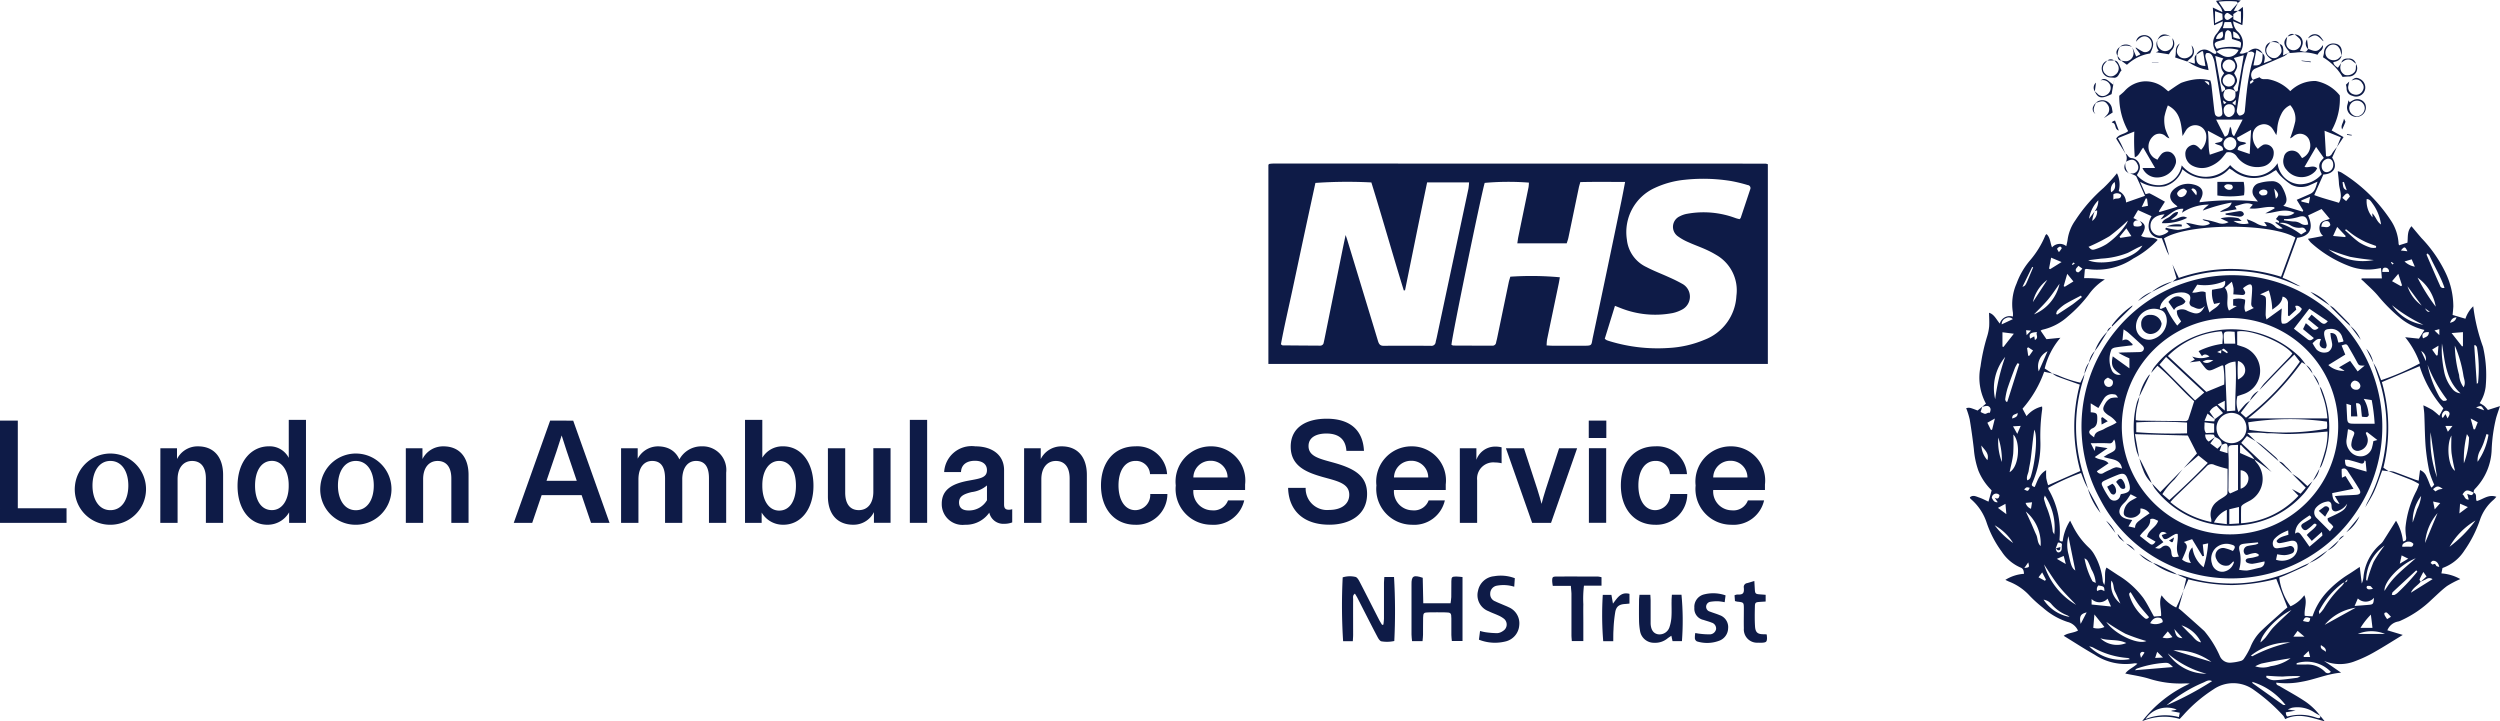 <svg xmlns="http://www.w3.org/2000/svg" width="199.352" height="57.513" viewBox="0 0 199.352 57.513"><defs><style>.a{fill:#0e1b47;}</style></defs><g transform="translate(101.142 0)"><path class="a" d="M576.3,749.346l-.387.859c.5.752.106,1.315-.7,1.345l-.728,1.641c.677.261,1.343.416,1.969.619.332-.555.021-1.061,0-1.575-.014-.3-.057-.6-.092-.948a1.4,1.4,0,0,1,.28.1,12.587,12.587,0,0,1,3.921,3.781,3.68,3.68,0,0,1,.648,1.9.478.478,0,0,0,.043.127l.663-.21c.053-.43-.041-.906.323-1.309.273.324.53.636.794.942a10.618,10.618,0,0,1,1.91,2.741,6.246,6.246,0,0,1,.632,2.711c-.011.24-.04.479-.058.682l1.023.3a2.435,2.435,0,0,1,.624-.993,14.46,14.46,0,0,0,.779,3.241,9.949,9.949,0,0,1,.209,3.189,3.055,3.055,0,0,1-.476,1.293,2.677,2.677,0,0,1,.367.225,2.75,2.75,0,0,1,.29.32l.963-.307c-.122.372-.228.658-.311.952a12.75,12.75,0,0,0-.354,2.547,4.7,4.7,0,0,1-1.233,3c-.116.124-.246.225-.178.419a3.009,3.009,0,0,0-.286-.139c-.3-.11-.413-.063-.628.263.179.1.166.441.5.408l-.122-.452c.376.141.376.141.523-.093.3.136.1.444.238.664.494-.127.934-.565,1.562-.338a2.969,2.969,0,0,1-.216.232,3.663,3.663,0,0,0-1.086,1.592,9.716,9.716,0,0,1-1.247,2.461,3.416,3.416,0,0,1-1.748,1.394l-.086.429a3.543,3.543,0,0,1,1.507.453,7.4,7.4,0,0,0-1.056.553c-.434.323-.818.713-1.221,1.077a8.571,8.571,0,0,1-2.423,1.659,1.013,1.013,0,0,1-.253.095,1.14,1.14,0,0,0-.864.7l1.23.369c-.78.475-1.512.943-2.267,1.37a9.961,9.961,0,0,1-1.513.714,3.262,3.262,0,0,1-2.5-.015l1.362.941c-1.1.091-2.083.544-3.128.722a6.277,6.277,0,0,1-2.042.072c-.006.211.163.219.261.277.636.38,1.291.73,1.91,1.135a5,5,0,0,1,1.324,1.225c-.157-.089-.318-.17-.468-.268a2.413,2.413,0,0,0-1.773-.366,1.854,1.854,0,0,0-.332.144l.624.087-.785.135a1.427,1.427,0,0,0,.034.221c.013.039.052.068.09.115a3.792,3.792,0,0,1,2.27.075.839.839,0,0,0,.218.052c.159,0,.163-.1.108-.215l.388.47c-1.079-.278-2.047-.714-3.162-.179a1.153,1.153,0,0,0-.149-.268,14.352,14.352,0,0,0-2.313-2.037,2.785,2.785,0,0,0-3.273-.053,11.621,11.621,0,0,0-2.375,2.029l-.295.316a4.476,4.476,0,0,0-3,.184,10.089,10.089,0,0,1,3.8-3,2.878,2.878,0,0,0-.334-.018,8.2,8.2,0,0,1-2.907-.373c-.611-.188-1.254-.276-1.9-.413.228-.329.631-.468.966-.784a.768.768,0,0,0-.208-.035,4.468,4.468,0,0,1-3.208-.687c-.829-.467-1.626-.991-2.459-1.5.316-.244.767-.214,1.137-.42a1.253,1.253,0,0,0-.841-.691,5.578,5.578,0,0,1-1.953-1.13,10.054,10.054,0,0,1-1.045-.941,4.377,4.377,0,0,0-1.626-1.129c-.1-.037-.19-.088-.328-.151a3.218,3.218,0,0,1,1.488-.484c-.022-.237-.039-.409-.276-.5a3.383,3.383,0,0,1-1.5-1.27,8.4,8.4,0,0,1-1.194-2.284,4.2,4.2,0,0,0-1.228-1.873,1.082,1.082,0,0,1-.1-.1c-.008-.01-.008-.028-.018-.067.246-.227.5-.069.741.011.255.086.494.217.743.329l.253-.9a4.659,4.659,0,0,1-1.056-1.568,6.741,6.741,0,0,1-.363-1.723c-.092-.792-.2-1.584-.332-2.371a6.507,6.507,0,0,0-.279-.894c.267-.058.267-.058.907.189l.373-.3-.131.416a1.835,1.835,0,0,0,.322.146c.14.031.254-.135.406-.072a.784.784,0,0,0,.067-.255.294.294,0,0,0-.33-.3,2.176,2.176,0,0,0-.35.076l.312-.258a4.363,4.363,0,0,1-.432-2.974,14.813,14.813,0,0,1,.538-2.428,3.871,3.871,0,0,0,.149-.753c.022-.353,0-.71-.009-1.091.4.109.571.519.856.858a.824.824,0,0,1,1.044-.553,1.679,1.679,0,0,0,0-.336,4.067,4.067,0,0,1,.294-2.3,5.985,5.985,0,0,1,1.033-1.8,7.412,7.412,0,0,0,1.26-2.033c.015-.039.057-.068.1-.114.3.279.283.687.435,1.064a.827.827,0,0,1,1.138-.1c.041-.2.088-.376.11-.551a3.454,3.454,0,0,1,.607-1.5,12.356,12.356,0,0,1,2.253-2.593,12.161,12.161,0,0,0,1.07-1.169,2.024,2.024,0,0,1,.141,1.422,1.016,1.016,0,0,1,.583.909l1.51-.53c-.237-.534-.45-1.031-.682-1.52-.037-.077-.154-.125-.243-.167a3,3,0,0,0-.322-.111l-.011.01c.074,0,.149.011.223.006a.49.49,0,0,0,.444-.724c-.183-.417-.475-.479-.94-.2l.011.005a.729.729,0,0,0-.026-.66c.191.071.2.331.484.353a.723.723,0,0,1,.585,1.042c-.039.1-.1.182-.167.313a2.288,2.288,0,0,0,1.808.805,1.875,1.875,0,0,0,1.766-1.584,2.482,2.482,0,0,0,3.862-.018,2.622,2.622,0,0,0,1.876.875,2.209,2.209,0,0,0,1.906-1.03,1.874,1.874,0,0,0,1.792,1.684,2.292,2.292,0,0,0,1.732-.81c-.334-.664-.232-.907.164-1.291l-.616-.879-.925,1.595c.35.1.694-.181,1.01.106a1.344,1.344,0,0,1-.144.232,1.507,1.507,0,0,1-2.284-.095,1,1,0,0,1-.228-1.01.617.617,0,0,1,.5-.517.743.743,0,0,1,.756.3c.069.092.131.19.193.281a1.1,1.1,0,0,0,.611-1.33.791.791,0,0,0-1.333-.375.831.831,0,0,1-.233.131,9.912,9.912,0,0,0,.416-1.357,1.6,1.6,0,0,0-.4-1.29,1.426,1.426,0,0,0-.713.711A3.011,3.011,0,0,0,571.53,748a4.074,4.074,0,0,1-.069.411c-.138-.232-.21-.38-.307-.511a.81.81,0,0,0-.924-.319.866.866,0,0,0-.64.744,1.448,1.448,0,0,0,.4,1.183,1.985,1.985,0,0,1,.445-.334.653.653,0,0,1,.821.66,1.1,1.1,0,0,1-.919,1.086,1.991,1.991,0,0,1-2.009-.777.775.775,0,0,0-.844-.351c-.088.113-.18.233-.276.35a2.467,2.467,0,0,1-1.009.753,1.639,1.639,0,0,1-1.368-.017,1.036,1.036,0,0,1-.623-.933.7.7,0,0,1,.421-.7c.255-.127.445-.059.712.223.038.04.081.075.123.115a1.473,1.473,0,0,0,.412-1.136.878.878,0,0,0-1.634-.394c-.068.11-.132.221-.257.431-.119-.989-.155-1.917-1.172-2.443a5.123,5.123,0,0,0-.275.906,2.881,2.881,0,0,0,.066.941,4.522,4.522,0,0,0,.334.779.69.69,0,0,1-.3-.169.72.72,0,0,0-1.025.027,1.119,1.119,0,0,0,.063,1.676,1.817,1.817,0,0,0,.309.17,2.4,2.4,0,0,1,.347-.482.661.661,0,0,1,.767-.076.828.828,0,0,1,.352.828,1.556,1.556,0,0,1-1.69,1.136,1.264,1.264,0,0,1-.972-.746h1.005l-.948-1.626c-.238.257-.3.633-.669.776a16.58,16.58,0,0,1-.04-2.056l-1.307.525c.1.19.185.331.256.477.123.255.237.515.356.773l-.75-1.212c.223-.373.658-.33.955-.6a5.628,5.628,0,0,1-.71-2.816c.158-.139.3-.244.417-.37a2.3,2.3,0,0,1,1.588-.779,2.354,2.354,0,0,1,1.6.542c.105.084.206.174.3.255.352-.234.676-.481,1.03-.675a4.938,4.938,0,0,1,1.175-.286,3.285,3.285,0,0,1,1.155.092,2.426,2.426,0,0,1,.078.308c.076.645.145,1.29.218,1.936a3.816,3.816,0,0,0,.063.4.3.3,0,0,0,.333.247.268.268,0,0,0,.263-.309,5.841,5.841,0,0,0-.069-.63q-.267-1.679-.545-3.356a1.9,1.9,0,0,0-.128-.433.669.669,0,0,0-.2-.292.413.413,0,0,0-.326-.046c-.055.019-.1.183-.083.272.031.193.106.378.153.568.036.142.056.287.1.513a4.008,4.008,0,0,1-1.69-.7l-.011.009.594.176c.062-.253-.116-.533.141-.721a2.991,2.991,0,0,0-.015.316c.023.391.244.577.732.586l-.192-1.167c-.035,0-.072-.02-.093-.008-.151.093-.3.193-.449.29a.7.7,0,0,1,.978-.337c.152.062.284.172.434.237.12.053.206.009.193-.142a5.745,5.745,0,0,0,.542.319.9.9,0,0,0,1.228-.468,2.962,2.962,0,0,0-1.427-.046,1.151,1.151,0,0,0-.336.2,1.106,1.106,0,0,1,.041-1.479,5.708,5.708,0,0,0,.411-.644,1.118,1.118,0,0,0,.051-.317l-.693.32c-.033-.47-.064-.907-.1-1.417l.762.366c-.057-.429-.387-.606-.5-.9a6.886,6.886,0,0,1,1.966-.026l-.236.2c-.04-.042-.076-.119-.118-.122a6.655,6.655,0,0,0-1.414.018l.5.742h.466l.584-.65-.342.638h.341l-.374.259v.412l.608.3v-.925l-.246-.036.394-.325a6.282,6.282,0,0,1-.039,1.453l-.727-.309a1.234,1.234,0,0,0,.311.78,1.269,1.269,0,0,1,.194,1.769c.267.115.456-.071.665-.085a10.247,10.247,0,0,0-.343,1.169c-.2,1.133-.356,2.271-.529,3.408a.416.416,0,0,0,0,.222c.049.1.128.249.207.257a.5.5,0,0,0,.342-.148.515.515,0,0,0,.086-.3c.051-.466.082-.933.142-1.4a15.8,15.8,0,0,1,.571-2.89,1.234,1.234,0,0,0,.035-.228c-.172-.227-.352-.1-.523-.08.463-.422.912-.385,1.2.1l-.507-.3c-.085.446-.161.843-.238,1.245.436.026.611-.062.693-.383a2.975,2.975,0,0,0,.036-.579c.232.2.189.447.1.782l.659-.253c-.354-.251-.611-.517-.537-.93A.579.579,0,0,1,571,741a2.844,2.844,0,0,0-.311.479.576.576,0,0,0,.28.693.512.512,0,0,0,.7-.084c.268-.253.28-.475.05-.937.277.054.28.281.3.489a3.26,3.26,0,0,1-.025.416c.167-.076.283-.129.4-.18l0,0a1.62,1.62,0,0,1-.307.235q-1.152.508-2.312.995a.568.568,0,0,0-.18.885c-.085.092-.314.093-.193.339a2.463,2.463,0,0,0,.247-.2c.011-.011-.042-.085-.066-.13l.545-.206c.187.239.465.119.7.161a3.226,3.226,0,0,1,1.746.95,2.778,2.778,0,0,1,2.037-.809,3.175,3.175,0,0,1,1.912,1.151,5.125,5.125,0,0,1-.651,2.791l.952.53-.532.8.317-.782-1.3-.524c.042.729.079,1.38.116,2.025a.386.386,0,0,0,.481-.208C576.02,749.689,576.165,749.521,576.3,749.346Zm-22.422,32.016c.02.259.156.388.318.295.215-.122.129-.353.166-.532.034-.164-.109-.222-.314-.222l-.18.471Zm3.1-26.882a1.37,1.37,0,0,0,.288-.874,2.707,2.707,0,0,0-.737,1.474l.449-.592a3.02,3.02,0,0,0-.2.764.917.917,0,0,0,.392-.846Zm25.987,29.55.478-.427-.258-.358c-.121.233-.225.413-.3.6-.017.04.057.118.089.178-.24.308-.63.489-.778.876l1.724-1.081a.434.434,0,0,0-.507,0C583.26,783.893,583.108,783.961,582.962,784.03Zm-6.054.047a.582.582,0,0,0-.166.058,6.4,6.4,0,0,0-1.88,2.24c-.015.031.007.08.022.224a3.186,3.186,0,0,0,.348-.409,8.327,8.327,0,0,1,1.466-1.842,1.875,1.875,0,0,0,.2-.281c.134,0,.231-.054.22-.229Zm-9.539-39.264a2.1,2.1,0,0,0-.092.2.5.5,0,0,0,.3.661.482.482,0,0,0,.612-.314,1.385,1.385,0,0,0-.006-.436c.268.061.2-.167.224-.283.143-.753.272-1.509.4-2.264.017-.094.027-.19.048-.336l-.786.221c.35.6.35.686.023,1.215.325.564.32.665-.067,1.162.056.1.113.2.168.3a.731.731,0,0,0-.845-.112c.084-.159-.031-.241-.12-.344a.642.642,0,0,1-.069-.8c.041-.074.094-.142.145-.219a.874.874,0,0,1-.065-1.166l-.648-.2c.18,1,.348,1.937.523,2.9a1.853,1.853,0,0,1,.137-.127A1.039,1.039,0,0,1,567.369,744.813Zm4.3,10.6a5.814,5.814,0,0,1,1.768.923l.418-.262c-.1-.239-.242-.316-.424-.283a1.266,1.266,0,0,1-.861-.2,1.312,1.312,0,0,0-.913-.168c.1-.221-.182-.2-.217-.341l.211-.263c.4-.008.845.148,1.257-.214-.834-.41-1.559.026-2.325.043l.735-.391-.019-.094c-.644-.118-1.287.19-1.975.089l.263-.292c-.528-.272-.956.033-1.43.108l.14.257-1.334.223c.3-.308.793-.245.935-.762a12.9,12.9,0,0,0-2.3.642.866.866,0,0,1,.21-.25c.074-.065.151-.126.271-.225a3.783,3.783,0,0,0-2.145.651l.116-.317c-.753-.067-1.135.608-1.825.848l.325-.407c-.73.054-1.151.423-1.126.954a.749.749,0,0,0,.714.742c.213-.006.72-.22.718-.381l-.261-.132.067-.118a4.615,4.615,0,0,0,.952.176,5.363,5.363,0,0,0,1.023-.223l-.388-.34c.681.045,1.281.42,1.908.076-.089-.289-.441-.153-.58-.366a8.307,8.307,0,0,1,1.23.294.989.989,0,0,0,.843-.063l-.64-.3a3.01,3.01,0,0,1,1.417-.012c.069.021.122.1.269.219h-.655a1.512,1.512,0,0,0,1.214.195l-.154-.332a4.93,4.93,0,0,1,.733.307,1.647,1.647,0,0,0,.811.251c.018,0,.038-.034.054-.05l-.209-.28a1.2,1.2,0,0,1,.88.353.567.567,0,0,0,.6.15l-.587-.449.042-.059C571.5,755.36,571.583,755.387,571.668,755.411Zm-8.136,28.024a4.345,4.345,0,0,1,.525.117,11.3,11.3,0,0,0,2.975.583,12.152,12.152,0,0,0,6.329-1.278c.241-.12.491-.221.737-.33a1.625,1.625,0,0,1-.277.218c-.5.241-1.013.473-1.522.7-.2.092-.413.169-.609.248a4.865,4.865,0,0,0,.9,2.289,2.765,2.765,0,0,0,1.1-.884c.27.568-.04,1.1.035,1.643l.618.042a5.383,5.383,0,0,1,1.122-1.909,8.45,8.45,0,0,1,1.745-1.44c.291-.18.571-.378.9-.594l.161,1.324a1.565,1.565,0,0,0,.134-.5,3.953,3.953,0,0,1,1.352-2.636,1.1,1.1,0,0,0,.237-.271c.337-.528.668-1.059,1.009-1.6a4.019,4.019,0,0,1,.555,1.646c.27-.016.266-.179.251-.353a3.99,3.99,0,0,1-.051-.763,7.873,7.873,0,0,1,.882-2.93,4.462,4.462,0,0,0,.205-.529,6.506,6.506,0,0,0-.585-.308c-.615-.247-1.236-.479-1.857-.719a1.847,1.847,0,0,1,.435.048c.555.2,1.1.413,1.657.62.092.035.188.057.312.093l.109-.843a.9.9,0,0,1,.507.492c.129.255.222.529.334.793a.69.69,0,0,0,.085.115l.208-.237a6.916,6.916,0,0,1-.382-1.018,16.405,16.405,0,0,1-.3-1.97c-.07-.873-.072-1.751-.11-2.627-.008-.2-.041-.4-.074-.713a7.678,7.678,0,0,1,.725.373,6.036,6.036,0,0,1,.547.461l.323-.594a9.42,9.42,0,0,1-1.894-3.361l-3.012,1.269a13.215,13.215,0,0,1,.119,6.826l.426.286-.515-.066c-.222.586-.4,1.142-.64,1.67-.2.442-.473.852-.713,1.276.057-.137.1-.279.173-.41a12.489,12.489,0,0,0,.816-10.119c-.113-.342-.235-.681-.353-1.021.093.167.2.328.273.5.124.286.229.581.356.908a19.453,19.453,0,0,0,3.09-1.343,7.036,7.036,0,0,0-1.174-2.086l1.1.116.439-.694a4.743,4.743,0,0,1-1.839-.878,12.766,12.766,0,0,1-1.867-1.851c-.347-.413-.763-.769-1.149-1.149-.055-.054-.118-.1-.177-.149l.026-.083h1.611c-.026-.3-.047-.553-.07-.826l-.318.055a4.128,4.128,0,0,1-2.147-.187,9.589,9.589,0,0,1-3.129-1.9,2.239,2.239,0,0,1-.233-.3c.244-.045.421-.076.6-.11l.608-.119a.834.834,0,0,1-.252-.886c.118-.368.485-.339.784-.48l-.651-.781-1.078.513c.528,1.154.019,1.678-.867,1.783l-1.166,3.185c.207.088.361.145.507.217.308.151.612.311.917.467a2.27,2.27,0,0,1-.342-.1,12.27,12.27,0,0,0-5.669-1.123,12.469,12.469,0,0,0-3.372.611c-.271.088-.546.163-.818.245l.322-.263-.326-1.118.507,1.078a12.781,12.781,0,0,1,4.061-.716,13.566,13.566,0,0,1,4.091.622l1.147-3.125c-1.973-1.184-8.576-1.14-10.479.065.067.205.138.417.2.633.074.244.141.489.211.734a3.6,3.6,0,0,1-.184-.347c-.139-.347-.268-.7-.4-1.038-.839.05-1.392-.742-.822-1.752l-1.076-.484-.371.633.419.223a.292.292,0,0,0-.408.151.363.363,0,0,0,.035.265.946.946,0,0,0,.532,0c.215-.119.025-.27-.063-.4.489.247.516.542.1,1.185.4.234.913.017,1.322.317a7.29,7.29,0,0,1-1.933,1.481,5.181,5.181,0,0,1-3.715.836c-.05-.01-.109.025-.157.036-.021.243-.04.462-.061.7a10.7,10.7,0,0,1,1.656.1,4.418,4.418,0,0,0-1.318,1.25,10.77,10.77,0,0,1-1.629,1.7,4.476,4.476,0,0,1-2.03,1.06.625.625,0,0,0-.148.075l.466.68,1.112-.11a5.949,5.949,0,0,0-1.253,2.447l.614.4-.656-.14a9.047,9.047,0,0,1-1.725,2.946l.319.595a2.244,2.244,0,0,1,1.238-.769,1.081,1.081,0,0,1,.011.22,15.069,15.069,0,0,0-.145,2.529,7.634,7.634,0,0,1-.642,3.353c-.1.2,0,.266.189.319.221-.474.335-1.011.916-1.343a5.136,5.136,0,0,0,.006.637,4.357,4.357,0,0,0,.15.562l2.568-1.133a13.07,13.07,0,0,1-.042-6.89c-.162-.056-.274-.094-.386-.134-.484-.174-.97-.341-1.448-.527a2.054,2.054,0,0,1-.369-.24c.168.058.339.111.5.176a9.466,9.466,0,0,0,1.748.572l.342-.719c-.035.146-.061.294-.105.437a12.691,12.691,0,0,0-.068,7.373c.134.463.3.917.446,1.376-.093-.183-.2-.362-.278-.55-.1-.23-.185-.468-.283-.719a17.713,17.713,0,0,0-2.618,1.184.624.624,0,0,0,.023.13,6.626,6.626,0,0,1,.877,3.951c-.022.143.077.22.255.184a3.851,3.851,0,0,1,.592-1.646c.07.139.117.248.178.349a6.053,6.053,0,0,0,1.3,1.786,2.326,2.326,0,0,1,.449.567,5.138,5.138,0,0,1,.677,2.143,1.489,1.489,0,0,0,.122.278c.135-.518-.042-.988.176-1.382l.92.608a7.065,7.065,0,0,1,2.011,1.814c.315.456.556.962.853,1.485l.568-.045c.034-.548-.212-1.079.042-1.648a2.9,2.9,0,0,0,1.161.972c.1-.21.174-.357.239-.509.118-.274.23-.551.347-.83l-.4,1.4c.093.076.2.159.3.247.587.522,1.177,1.04,1.758,1.569a8.285,8.285,0,0,1,1.253,2.03.865.865,0,0,0,.826.493,4.064,4.064,0,0,0,.8-.132.45.45,0,0,0,.262-.163,6.113,6.113,0,0,0,.516-.9,3.77,3.77,0,0,1,.794-1.259c.584-.568,1.2-1.1,1.807-1.647.131-.118.27-.226.367-.307l-.888-2.272a15.564,15.564,0,0,1-3.495.49,14.271,14.271,0,0,1-3.512-.457l-.4.92.23-.979Zm.046-29.319a1.142,1.142,0,0,0-.11-.113c-.643-.446-.63-1.013.027-1.432a1.69,1.69,0,0,1,1.3-.239c.785.162.993.638.561,1.307-.014.021-.008.055-.015.124a21.515,21.515,0,0,1,4.648-.062c-.123-.159-.2-.248-.267-.347a.691.691,0,0,1,.374-1.122,3.479,3.479,0,0,1,.938-.146.9.9,0,0,1,.856.416,3.271,3.271,0,0,1,.273.571c.115.339.22.69-.152.974l1.539.465.057-.084-.523-.861c.395-.173.741-.317,1.082-.475.391-.181.441-.564.579-.975-.228.1-.388.181-.554.248a1.7,1.7,0,0,1-1.536,0,5.184,5.184,0,0,1-.9-.747,2.949,2.949,0,0,1-.318-.425c-.109.062-.175.1-.238.137a2.639,2.639,0,0,1-3.215-.1c-.081-.058-.172-.1-.268-.157a2.276,2.276,0,0,1-1.833.8,2.746,2.746,0,0,1-1.908-.748,2.12,2.12,0,0,1-1.414,1.362,2.858,2.858,0,0,1-1.971-.364l.442.991c.161-.03.271-.089.334-.057.4.2.789.428,1.209.66l-.484.764.06.058Zm4.194-6.371c.206.23.029.554.32.752l.682-1.328h-2.116l.694,1.37C567.625,748.416,567.625,748.416,567.771,747.745Zm-.433-6.961c-.176.047-.336.085-.493.133-.358.111-.388.229-.135.613a3.889,3.889,0,0,1,1.886-.081c.087-.454.081-.469-.255-.576-.141-.045-.283-.088-.422-.131a2.351,2.351,0,0,0-.075-.515.36.36,0,0,0-.256-.183c-.059-.007-.174.115-.194.2A3.562,3.562,0,0,0,567.337,740.784Zm-.145,7.911-1.2-.638c.1.665.013,1.3.16,1.915l1.063-.363c-.011-.466-.457-.351-.663-.558C567.108,748.947,567.108,748.947,567.192,748.7Zm2.26-.707-1.132.629c.062.445.51.255.736.434-.209.2-.676.07-.683.538l.96.325C569.373,749.26,569.411,748.651,569.452,747.988Zm-8.668,9.226c-.178.08-.294.128-.407.184-.256.13-.506.272-.765.4a6.622,6.622,0,0,1-2.117.458l-1.039.128C557.565,758.877,560.205,758.306,560.784,757.214Zm-4.3.106c.208.224.277.274.533.189a3.962,3.962,0,0,0,.9-.408,5.916,5.916,0,0,0,1.6-1.641,1.462,1.462,0,0,0,.1-.24,15.583,15.583,0,0,1-1.467,1.251A14.8,14.8,0,0,1,556.48,757.32Zm4.554,37.649a4.192,4.192,0,0,1,2.649-.152l.068-.348-.693-.135a.415.415,0,0,1,.231-.062,1.707,1.707,0,0,0,.22-.058A2.055,2.055,0,0,0,561.034,794.969Zm5.3-3.019c-.281-.144-.478.016-.674.1a11.088,11.088,0,0,0-2.966,1.829A24.789,24.789,0,0,0,566.337,791.95ZM552.16,771.9c-.036.264-.074.528-.106.792s-.059.54-.09.81c-.033.285-.063.571-.105.855-.04.268-.107.533-.141.8-.031.251-.215.485-.116.779.224-.064.262-.234.307-.387C552.259,774.381,552.447,772.385,552.16,771.9Zm33.988-2.9c-1.179-1.085-1.24-2.56-1.477-3.971a7.782,7.782,0,0,0-.007.947,10.607,10.607,0,0,0,.165,1.207,3.115,3.115,0,0,0,.644,1.429A.912.912,0,0,0,586.148,769Zm-35.955,6.289c.764-.429.893-2.4.3-3a14.892,14.892,0,0,1-.011,1.5C550.434,774.3,550.294,774.791,550.193,775.29Zm29.62-19.755a3.706,3.706,0,0,0-.673-1.661c-.118-.159-.217-.361-.472-.361a1.976,1.976,0,0,0,.469,1.461l-.026-.333C579.41,754.927,579.475,755.323,579.813,755.535Zm5.882,9.672a9.421,9.421,0,0,0,.342,2.328,1.82,1.82,0,0,0,.359.983c.189-.339.036-.637-.011-.91A9.843,9.843,0,0,0,585.7,765.207Zm-16.161,26.8c.028.069.03.107.051.122q1.2.855,2.4,1.7c.048.033.128.02.213.031A5.272,5.272,0,0,0,569.534,792.006ZM549.043,769.47a16.356,16.356,0,0,1,.8-3.377A3.9,3.9,0,0,0,549.043,769.47Zm19.231-20.348a.508.508,0,0,0-.476-.554.582.582,0,0,0-.55.507.513.513,0,1,0,1.025.047Zm-8.093,41.958,3.041-.253c-.337-.326-.359-.349-.714-.332a8.47,8.47,0,0,0-2.167.455C560.3,790.962,560.277,791,560.181,791.081Zm-9.213-24.424-.139-.061a2.852,2.852,0,0,0-.209.374c-.208.548-.416,1.1-.6,1.654a5.639,5.639,0,0,0-.176.837c-.01.065.044.14.069.211l.1,0Zm4.523,19.207c-.466-.5-.96-.97-1.378-1.5s-.782-1.138-1.172-1.716A5.655,5.655,0,0,0,555.491,785.864ZM553,777.153c-.034.125-.079.2-.065.259.044.191.107.378.167.564a7.243,7.243,0,0,1,.528,2.01c0,.072.065.143.124.265A4.529,4.529,0,0,0,553,777.153ZM568.193,742.9a.511.511,0,0,0-.513-.516.529.529,0,0,0-.509.478.538.538,0,0,0,.526.51A.477.477,0,0,0,568.193,742.9Zm11.9,41.848c.132-.2.256-.4.4-.59a6.427,6.427,0,0,1,.473-.551c.177-.186.368-.36.558-.533s.364-.32.547-.479l.506-.44C581.362,782.623,580.027,784.017,580.089,784.744ZM576,750.778c0-.3-.159-.494-.408-.491a.59.59,0,0,0-.516.585c0,.295.172.5.413.492A.569.569,0,0,0,576,750.778ZM559.77,790.2c-.007-.013-.01-.034-.021-.039a.3.3,0,0,0-.12-.056,6.562,6.562,0,0,1-2.8-.847,1.772,1.772,0,0,0-.29-.081A3.663,3.663,0,0,0,559.77,790.2Zm23.749-23.48a9.138,9.138,0,0,0,.948,2.56,1.157,1.157,0,0,0,.273.3c.061.042.173.008.262.008l.07-.088A11.341,11.341,0,0,1,583.519,766.72Zm-23.681,18.129c-.062.066-.093.085-.1.109a.3.3,0,0,0,0,.133,3.791,3.791,0,0,0,1.208,1.816c.113.107.246.1.366-.061-.266-.316-.55-.621-.8-.955S560.067,785.2,559.838,784.849Zm13.243,5.671,0,.109c.234,0,.468-.006.7,0a1.95,1.95,0,0,1,1.558.576.3.3,0,0,0,.47,0A2.7,2.7,0,0,0,573.081,790.52Zm-15.182-3.3c.645.964,2.513,1.862,3.2,1.532a14.792,14.792,0,0,1-1.669-.581A15.683,15.683,0,0,1,557.9,787.224Zm-6.417-8.8c.165.357.3.649.435.944s.257.614.4.915c.134.282.075.645.35.9A3.322,3.322,0,0,0,551.482,778.421Zm16.191-34.875a.566.566,0,0,0-.491.51.487.487,0,1,0,.974-.011A.505.505,0,0,0,567.674,743.546Zm-15.538,19.161a3.451,3.451,0,0,0,2.042-2.445c-.326.451-.6.878-.924,1.266S552.559,762.264,552.136,762.707Zm15.133-16.271c0,.315.178.537.427.533a.53.53,0,0,0,.447-.583.4.4,0,0,0-.411-.437A.433.433,0,0,0,567.268,746.436Zm2.511,44.332a1.88,1.88,0,0,0,1.238-.011,3.431,3.431,0,0,0,1.581-.628c-.785.117-1.558.262-2.328.421A2.926,2.926,0,0,0,569.78,790.767Zm2.883-4.482c-1.027.46-2.411,1.879-2.463,2.58a4.52,4.52,0,0,0,.382-.369c.228-.281.416-.6.666-.857C571.687,787.185,572.16,786.764,572.663,786.286Zm12.212-25.7c-.311-.907-.81-1.716-1.2-2.574-.03-.067-.116-.109-.185-.171-.025.062-.053.1-.045.115.353.819.706,1.638,1.069,2.452A.264.264,0,0,0,584.875,760.582Zm-9.239-3.054a4.469,4.469,0,0,0,3.6.84,18.908,18.908,0,0,1-1.883-.254A17.031,17.031,0,0,1,575.636,757.529Zm11.71,21.61a5.764,5.764,0,0,0-2.071,2.095A9.971,9.971,0,0,0,587.346,779.138Zm-7.932-21.752.006-.137c-.291-.111-.589-.206-.87-.338a6.739,6.739,0,0,1-.824-.464c-.248-.162-.475-.357-.71-.538l-.071.089c.372.323.723.676,1.123.959a4.039,4.039,0,0,0,.935.428A1.214,1.214,0,0,0,579.413,757.386Zm-13.127,33.027a4.828,4.828,0,0,0-3.042-.926Zm6.3-1.553a4.888,4.888,0,0,0-3.149,1.05c.04.019.091.062.116.051A11.758,11.758,0,0,1,572.587,788.86Zm10.139-29.084a15.3,15.3,0,0,0,1.447,2.312A3.542,3.542,0,0,0,582.727,759.777Zm-.016,23.435-.088-.1c-.628.58-1.258,1.158-1.881,1.743-.042.04-.041.125-.069.218.1,0,.166.019.211,0a1.038,1.038,0,0,0,.261-.175A16.207,16.207,0,0,0,582.711,783.211Zm-10.625-28.106-.021.092c.249.034.5.078.746.1a1.01,1.01,0,0,1,.6.161.65.65,0,0,0,.593.071c-.072-.584-.278-.766-.809-.581A3.817,3.817,0,0,1,572.086,755.106Zm-9.273,34.637a3.725,3.725,0,0,0,3.09,1.616A7.587,7.587,0,0,1,562.813,789.742Zm24.635-21.5c.055-.044.093-.059.1-.078a10.372,10.372,0,0,0-.085-2.839c-.013-.066-.092-.12-.14-.18l-.078.029C587.309,766.186,587.378,767.2,587.448,768.24Zm-31.487-6.915-.079-.123c-.432.231-.873.446-1.292.7a3.392,3.392,0,0,0-.584.5c-.06.058-.071.167-.1.253l.074.066c.416-.274.836-.541,1.246-.824C555.477,761.715,555.715,761.514,555.962,761.325ZM554.88,780.39a2.793,2.793,0,0,0,.021,1.479c.2.907.282,1.092.532,1.256C555.253,782.235,555.066,781.312,554.88,780.39Zm15.8,11.13-.032.113a1.013,1.013,0,0,0,.775.238c.572-.032,1.141-.115,1.709-.188a.827.827,0,0,0,.247-.129,12.692,12.692,0,0,0-1.358.027C571.571,791.589,571.123,791.543,570.676,791.52Zm14.746-19.161c-.426.753-.256,2.49.284,2.818a14.082,14.082,0,0,1-.273-1.392C585.386,773.311,585.423,772.829,585.423,772.359ZM557.429,788.53a1.926,1.926,0,0,0,2.068.383C558.828,788.572,558.088,788.76,557.429,788.53Zm21.194-4.633.091.042a11.235,11.235,0,0,1,.505-1.5,10.9,10.9,0,0,1,.876-1.3A3.427,3.427,0,0,0,578.623,783.9Zm-28.092-19.649-.908-.117v1.141l.081.032Zm24.787,23.214,2.474-1.367A3.977,3.977,0,0,0,575.318,787.462Zm-18.256-3.34a2.457,2.457,0,0,0-.336-1.067c-.321-.782-.329-.779-.561-.9a6.21,6.21,0,0,0,.625,1.807C556.822,784.021,556.924,784.043,557.062,784.122Zm29.282-20-.907.072.84,1.071.067-.042Zm-5.661-2.155a3.726,3.726,0,0,0,2.507,1.567A12.32,12.32,0,0,1,580.683,761.971Zm3.08,10.131a9.052,9.052,0,0,0,.513,3.605C584.106,774.516,583.933,773.3,583.762,772.1Zm2.656,2.478a6.3,6.3,0,0,0,.412-2.025c0-.068-.076-.141-.17-.3A8.227,8.227,0,0,0,586.419,774.581ZM579,786.647a5.91,5.91,0,0,0-.826,1.054h.954C579.089,787.347,579.049,787.018,579,786.647Zm.248-1.34a.878.878,0,0,1-1.285.048l-.258.6c.432-.034.8-.058,1.175-.094C579.183,785.828,579.209,785.789,579.252,785.306ZM556.866,787.7a1.254,1.254,0,0,0,.889-.067l-.8-1Zm31.513-15.4-.159-.055c-.047.149-.088.3-.143.446a4.362,4.362,0,0,1-.341.828,1.6,1.6,0,0,0-.223.939A5.048,5.048,0,0,0,588.379,772.3Zm-33.407,14.527a.882.882,0,0,0-.167-.118,3.112,3.112,0,0,1-1.252-.874,1.032,1.032,0,0,0-.65-.38A3.134,3.134,0,0,0,554.972,786.829Zm1.76-.986,1.549.158-.275-.625a.883.883,0,0,1-1.274.028Zm9.843-47.315v.963l.61-.3-.027-.457ZM563.9,787.5c.282.282.513.529.76.758s.408.539.8.6A2.649,2.649,0,0,0,563.9,787.5Zm-10.683-21.853a1.345,1.345,0,0,0-.7,1.6Zm31.1,12.905a4.1,4.1,0,0,0-.993,2.382Zm-30.813-20.37-.165.868.085.051.914-.569Zm22.484-1.729.969.088.034-.088-.677-.721Zm7.018,20.735a3.31,3.31,0,0,0-.668,2.112c.123-.37.245-.711.35-1.057A3.065,3.065,0,0,0,583.008,777.191Zm-2.875,11a2.808,2.808,0,0,0-2.173,0Zm-21.1-2.42c-.167-.373-.287-.674-.434-.961s-.071-.623-.29-.871A1.9,1.9,0,0,0,559.038,785.767Zm5.294-32.916c-.058-.045-.142-.157-.247-.18a.665.665,0,0,0-.526.363.317.317,0,0,0,.307.323A.531.531,0,0,0,564.332,752.851Zm3.012-13.454-.143.489h.812l-.154-.489ZM561.4,787.328a1.133,1.133,0,0,0,.995-.081.3.3,0,0,0-.288-.355C561.794,786.854,561.587,786.992,561.4,787.328Zm19.789-27.858-.5.587.712.4.085-.065Zm-26.4,0-.283.978.084.056.691-.426Zm-1.591.486a3,3,0,0,0-1.147,1.768Zm-4.2,19.559a6.373,6.373,0,0,0,1.477,1.421A4.151,4.151,0,0,0,548.994,779.516Zm9.96-23,.07.089.877-.138-.4-.623Zm-9.38,17.95a5.8,5.8,0,0,0-.286-1.934A4.5,4.5,0,0,0,549.574,774.466Zm32.344-14a3.049,3.049,0,0,0,1.13,1.532Zm.473,20.544a.5.5,0,0,0-.6-.141c-.157.067-.316.151-.288.366.229,0,.425-.015.619,0S582.357,781.168,582.391,781.011Zm-34.455-7.859a1.912,1.912,0,0,0,.478,1.178C548.6,773.8,548.187,773.5,547.935,773.152Zm14.451,15.323a1.142,1.142,0,0,0,.788-.035l-.371-.455Zm12.668-32.752c.27-.022.524.148.711-.138-.035-.207-.142-.347-.353-.317S575.067,755.421,575.054,755.724ZM549.02,771.007l-.6.339.284.577.094-.022Zm10.072-17.829a.5.5,0,0,0-.624-.044v.431C558.635,753.358,559.086,753.629,559.092,753.178Zm-9.7,23.945a.35.35,0,0,0-.515-.026c-.063.058-.123.212-.09.264.092.144.162.357.46.322l-.245-.358C549.246,777.458,549.352,777.378,549.387,777.123Zm2.443-12.488.324-.179.051.293c.349-.184.041-.439.174-.633C551.835,764.148,551.714,764.264,551.83,764.635Zm-2.571,13.5.67.5-.071-.824Zm21.026-24.917c.257,0,.442-.009.462-.226.015-.164-.125-.225-.27-.238-.2-.018-.431.13-.392.272C570.11,753.116,570.246,753.18,570.285,753.215Zm-19.073,7.291c.236-.09.236-.09.5-.715.119-.279.237-.558.356-.838l-.08-.033ZM568,738.965a1.816,1.816,0,0,0-.4-.29c-.129-.042-.284.145-.27.292s.114.278.259.255C567.708,739.2,567.814,739.086,568,738.965Zm19.19,32.9.113.009.22-.563-.566-.307ZM585.117,771c.128-.225.229-.373.1-.523a.338.338,0,0,0-.309-.081.46.46,0,0,0-.238.5c0,.019.04.033.075.06l.207-.3Zm-35.552-7.5.885-.415a.454.454,0,0,0-.538-.086A.511.511,0,0,0,549.564,763.506Zm23.594,24.439-.339.468h.888Zm4.173-34.635c-.069-.157-.142-.316-.326-.2a1.412,1.412,0,0,0-.278.314l.3.251Zm4.352,5.181a1.577,1.577,0,0,0,.823.416l-.25-.585Zm5.052,19.586-.621-.272c-.019.26-.033.467-.056.777Zm-18.163-37.336a.772.772,0,0,0-.558-.586l.021.459c.122.04.206.072.292.095A2.447,2.447,0,0,0,568.573,740.741Zm-1.928,0c.53.035.658-.154.524-.594A.8.8,0,0,0,566.645,740.743ZM584.393,765.2l-.508.311.336.476.106-.025Zm-27.12,19.121a.434.434,0,0,0-.1.442,1.1,1.1,0,0,1,.309-.1.832.832,0,0,1,.27.113C557.746,784.409,557.731,784.4,557.273,784.319Zm-1.411,3.063.477-.915C555.856,786.58,555.73,786.785,555.861,787.383Zm2.709-35.236a.758.758,0,0,0-.278.817C558.66,752.757,558.636,752.457,558.57,752.146Zm14.886,1.469,0,.09.605.146.092-.527ZM553.961,782.2l.713.413c-.071-.28-.115-.45-.166-.646Zm-2.275-16.867-.1.056.089.615.088.005.3-.425Zm-.882,6.9.274-.637-.613.035Zm2.21,11.719.077-.1-.3-.572-.293.391Zm31.441-1.1c-.061-.339-.275-.534-.53-.491-.063.011-.111.109-.166.166.065.045.165.143.189.127.15-.1.2-.032.27.1C584.248,782.8,584.361,782.811,584.456,782.849Zm-3-.929-.147.661.673-.4Zm2.167-17.8c-.425-.035-.61.152-.459.493C583.366,764.509,583.622,764.477,583.627,764.125Zm-10.039,23.031c.517.122.517.122.585-.223C573.8,786.809,573.75,786.825,573.587,787.156Zm10.564-10.332a2.11,2.11,0,0,1,.275-.148,1.913,1.913,0,0,1,.31-.051c-.352-.262-.458-.256-.775.02Zm-3.544,10a3.376,3.376,0,0,0-.326-.337.2.2,0,0,0-.187.032c-.03.033-.012.132.015.187a3,3,0,0,0,.192.3Zm-16.634,1.692-.645-.721C563.434,788.106,563.421,788.523,563.973,788.52Zm-2.816-35.037-.1-.019-.326.685.5-.095Zm-9.682,24.26a.7.7,0,0,0,.427.471l.086-.52Zm4.211-18.907c-.126.169-.3.27-.167.461a.2.2,0,0,0,.188.053,2.283,2.283,0,0,0,.293-.287Zm29.827,12.771h-.567l.2.463Zm-.976,6.148-.568-.122.127.626Zm-10.915,12.2.057.075h.482l-.119-.478Zm6.293-30.628h.533a.293.293,0,0,0-.3-.342C579.951,758.975,579.914,759.13,579.915,759.329Zm-8.619-6.648c.048.3.088.549.13.808C571.694,753.224,571.67,753.068,571.3,752.681ZM561.8,790.1l.625-.031-.465-.458Zm26.24-19.743c-.233-.4-.233-.4-.65-.233Zm-4.656-3.933a.751.751,0,0,0-.373-.8Zm-6.534-14.285-.116.037c.073.225-.013.511.344.629Zm-25.5,24.524c.31.162.31.162.452-.127C551.549,776.468,551.549,776.468,551.345,776.668Zm-.945-5.655c.265-.086.46-.156.421-.454C550.7,770.711,550.38,770.628,550.4,771.012Zm14.666-17.8a.377.377,0,0,0-.1-.473c-.091-.07-.209-.122-.281.007Zm9.951,35.86c-.1.379.264.377.383.552C575.458,789.324,575.237,789.222,575.016,789.075Zm6.372-31.458.52.062C581.736,757.283,581.666,757.268,581.388,757.617Zm-20.445,32.072a.2.2,0,0,0-.335.062c-.038.066.025.191.054.352Zm23.511-25.8-.386.107.386.366Zm-33.092,19.046c.413-.05.413-.05.312-.445Zm33.949-19.552c.3-.074.439-.179.514-.436C585.559,762.96,585.423,763.073,585.311,763.379Zm-6.149,21.212c-.116-.123-.157-.2-.214-.218-.085-.021-.238-.03-.264.014-.077.13.017.225.148.249A1.336,1.336,0,0,0,579.162,784.591Zm-25.04-26.849a2.166,2.166,0,0,0,.225-.312c.01-.021-.1-.141-.131-.131a.469.469,0,0,0-.234.163C553.961,757.495,554.047,757.6,554.122,757.742Zm11.605-13.626.37.33C566.135,744.169,566.038,744.093,565.727,744.115Zm2.468,1.931.049-.441-.307.245Zm-16.651,18.32L551.9,764l-.391-.034Zm31.759-2.146c.191.279.191.279.4.287Zm-16.1-16.578c.065.342.065.342.273.175ZM555.16,758.7l.049.064.182-.109-.085-.092Zm25.577.03.084-.084c-.056-.041-.111-.083-.169-.119-.005,0-.055.051-.053.053C580.642,758.632,580.689,758.68,580.736,758.73Z" transform="translate(-491.088 -737.636)"/><path class="a" d="M462.641,766.738v15.925H422.813V766.784c.026-.029.035-.041.047-.051a.086.086,0,0,1,.038-.022,2.286,2.286,0,0,1,.269-.027q19.647,0,39.293.006A.906.906,0,0,1,462.641,766.738Zm-28.931,10.053-.1.009c-.889-2.872-1.7-5.769-2.585-8.611a36.342,36.342,0,0,0-4.462.039c-.305,1.41-.617,2.84-.924,4.271-.311,1.448-.616,2.9-.927,4.345-.306,1.426-.641,2.846-.9,4.256.086.052.111.08.137.081q1.5.014,3,.022a.275.275,0,0,0,.277-.25c.024-.1.047-.207.068-.31q.7-3.466,1.4-6.932c.083-.413.172-.825.278-1.33.063.187.095.272.121.358q.819,2.69,1.637,5.38c.273.9.548,1.793.816,2.691.07.233.152.409.453.406,1.258-.011,2.516-.006,3.774,0a.33.33,0,0,0,.38-.3c.017-.1.05-.206.073-.309q1.272-5.963,2.541-11.927a4.422,4.422,0,0,0,.048-.494H435.47c-.3,1.454-.6,2.887-.891,4.321S434,775.361,433.709,776.791Zm3.7,4.347a.486.486,0,0,0,.159.058c1.03.006,2.061.008,3.091.01a.285.285,0,0,0,.313-.262c.019-.1.052-.205.074-.308q.465-2.241.932-4.483c.033-.158.088-.311.127-.448a24.7,24.7,0,0,1,3.949.047c-.031.172-.057.35-.094.525-.308,1.479-.62,2.958-.925,4.438a3.844,3.844,0,0,0-.036.472c.21.01.373.023.536.023.773,0,1.546,0,2.319,0,.831,0,.688,0,.836-.693q1.149-5.41,2.268-10.826c.1-.485.192-.973.3-1.544-1.227.005-2.4-.017-3.573.015-.051.193-.1.337-.128.484-.275,1.317-.546,2.634-.822,3.951-.033.157-.092.308-.134.447h-3.939c.03-.193.048-.356.08-.515.27-1.318.545-2.634.814-3.952a3.049,3.049,0,0,0,.031-.374,21.448,21.448,0,0,0-3.525.021C439.823,768.956,437.384,780.791,437.414,781.139Zm12.226-.485a.922.922,0,0,0,.154.114c.1.039.2.07.3.1a13.116,13.116,0,0,0,4.623.522,8.531,8.531,0,0,0,2.863-.649,3.958,3.958,0,0,0,2.557-3.508,3.25,3.25,0,0,0-1.614-3.266,7.574,7.574,0,0,0-.845-.439c-.442-.2-.9-.358-1.34-.559a4.35,4.35,0,0,1-.868-.484.923.923,0,0,1,.163-1.6,2,2,0,0,1,.6-.2,7.287,7.287,0,0,1,3.8.334c.121.047.25.074.355.1.052-.057.082-.075.091-.1q.382-1.139.76-2.279a.242.242,0,0,0-.2-.341,12.064,12.064,0,0,0-1.318-.321,13.8,13.8,0,0,0-3.71-.1,7.35,7.35,0,0,0-2.394.655,3.873,3.873,0,0,0-2.214,4.106,2.726,2.726,0,0,0,1.562,2.2c.587.31,1.214.542,1.818.82a11.878,11.878,0,0,1,1.094.547,1.164,1.164,0,0,1-.109,2.041,2.794,2.794,0,0,1-.721.26,7.434,7.434,0,0,1-4.145-.4l-.449-.177Z" transform="translate(-422.813 -753.641)"/><path class="a" d="M439.181,843.841a4.572,4.572,0,0,0,.047-.467c0-.937,0-1.875,0-2.813,0-.162.018-.324.029-.52h.773a47.318,47.318,0,0,1,.021,5.106,2.672,2.672,0,0,1-1.017.028c-.108-.01-.228-.179-.294-.3-.321-.6-.628-1.207-.938-1.812-.235-.458-.467-.916-.7-1.373-.054-.1-.119-.2-.188-.32-.2.128-.144.307-.145.457-.006.938,0,1.875,0,2.813,0,.162-.015.325-.025.522h-.774a44.473,44.473,0,0,1-.033-5.09,1.93,1.93,0,0,1,1.013-.036c.121.019.243.208.315.345.531,1.019,1.047,2.046,1.571,3.068.073.142.161.276.242.413Z" transform="translate(-430.011 -794.033)"/><path class="a" d="M449.114,840.1l.043,2.031h2.176c.021-.175.053-.334.057-.495.008-.423,0-.847.007-1.271.008-.321.05-.36.378-.365.161,0,.322.026.511.042v5.1h-.85c-.014-.161-.038-.321-.04-.481-.006-.439,0-.877,0-1.316s-.046-.478-.46-.486q-.682-.013-1.363,0c-.376.008-.419.049-.429.421-.012.453,0,.907-.007,1.361,0,.162-.024.323-.039.513h-.836c-.016-.181-.044-.355-.044-.529q-.006-2,0-3.993C448.209,839.956,448.37,839.853,449.114,840.1Z" transform="translate(-436.806 -794.028)"/><path class="a" d="M460.081,844.987l.09-.694a3.941,3.941,0,0,0,.436.1,7.143,7.143,0,0,0,.942.075.9.9,0,0,0,.455-.179.594.594,0,0,0,.034-1,2.05,2.05,0,0,0-.432-.245c-.247-.115-.506-.2-.75-.324a1.367,1.367,0,0,1-.848-1.626,1.439,1.439,0,0,1,1.284-1.167,3.133,3.133,0,0,1,1.651.159l-.047.68a2.855,2.855,0,0,0-1.422-.077.64.64,0,0,0-.493.636.607.607,0,0,0,.4.606c.2.1.415.181.623.272.153.066.309.125.457.2a1.388,1.388,0,0,1,.836,1.429,1.429,1.429,0,0,1-1.141,1.307A3.456,3.456,0,0,1,460.081,844.987Z" transform="translate(-443.292 -793.979)"/><path class="a" d="M491.248,843.263h.765a21.733,21.733,0,0,1,.036,3.7H491.3l-.094-.431c-.124.086-.223.147-.313.218a1.544,1.544,0,0,1-1.054.344,1.122,1.122,0,0,1-1.135-.972,5.048,5.048,0,0,1-.075-.766c-.011-.544-.006-1.089,0-1.634,0-.146.022-.292.035-.452h.866c.009.181.022.329.023.476,0,.5,0,1,0,1.5,0,.106,0,.212,0,.318.022.5.225.788.592.853a.834.834,0,0,0,.915-.585,3.124,3.124,0,0,0,.154-.84c.025-.407,0-.817.009-1.225C491.22,843.617,491.236,843.468,491.248,843.263Z" transform="translate(-459.072 -795.838)"/><path class="a" d="M474.706,840.773h-1.442a3.143,3.143,0,0,1-.049-.381c0-.324.031-.363.365-.365,1.09-.006,2.179,0,3.269,0a1.742,1.742,0,0,1,.3.056v.673h-1.4a8.724,8.724,0,0,0-.05,1.484c-.009.484,0,.968,0,1.451v1.485h-.917c-.011-.165-.03-.326-.03-.486,0-1.1,0-2.207,0-3.31C474.743,841.2,474.722,841.027,474.706,840.773Z" transform="translate(-450.585 -794.054)"/><path class="a" d="M500.955,843.17l-.07.544a4.111,4.111,0,0,0-.506-.074,3.224,3.224,0,0,0-.624.039.4.4,0,0,0-.045.785c.253.1.517.172.767.279a1.006,1.006,0,0,1,.682,1.065,1.078,1.078,0,0,1-.659.958,2.729,2.729,0,0,1-1.823.074.318.318,0,0,1-.167-.227,1.979,1.979,0,0,1,.03-.44c.145.022.256.047.369.057a6,6,0,0,0,.81.048.521.521,0,0,0,.481-.416.488.488,0,0,0-.354-.52c-.209-.087-.432-.139-.645-.215a.91.91,0,0,1-.733-.964,1.018,1.018,0,0,1,.749-1.064A2.959,2.959,0,0,1,500.955,843.17Z" transform="translate(-464.5 -795.694)"/><path class="a" d="M505.6,841.96a.857.857,0,0,1,.2-.06c.436.017.586-.054.541-.544a.307.307,0,0,1,.257-.365c.173-.044.343-.1.581-.172.014.242.026.444.038.645.021.367.055.4.432.424.133.009.265.02.433.033v.536c-.172.011-.334.02-.495.032-.3.022-.356.06-.363.346-.013.528-.023,1.058.009,1.585s.221.659.769.646c.044,0,.088.007.162.014a2.393,2.393,0,0,1,.026.3c-.01.279-.063.334-.349.359a3.211,3.211,0,0,1-.363,0,1.058,1.058,0,0,1-1.135-1.133c-.012-.513,0-1.027,0-1.54,0-.544,0-.543-.529-.6a1.465,1.465,0,0,1-.179-.047Z" transform="translate(-468.429 -794.491)"/><path class="a" d="M482.146,843.14h.688l.124.7c.361-.474.642-.961,1.316-.779v.775c-.136.013-.238.026-.341.032-.444.025-.694.17-.786.607a10.686,10.686,0,0,0-.146,1.437c-.022.3-.014.595-.02.924h-.8A25.914,25.914,0,0,1,482.146,843.14Z" transform="translate(-455.481 -795.706)"/><path class="a" d="M611.593,746.319c-.07.35-.331.472-.662.529.028.243.207.341.367.455l.269-.392-.01-.011a3.061,3.061,0,0,0-.066.306.658.658,0,0,0,.37.665.759.759,0,0,0,.733-.2c.2-.2.108-.454.158-.68l-.01.011a.657.657,0,0,1-.6.994c-.149.008-.3.02-.475.032a4.486,4.486,0,0,0-1.559-1.565,3.289,3.289,0,0,0,.079-.348.739.739,0,0,1,.88-.74c.431.057.628.421.516.958a2.766,2.766,0,0,0-.1-.44.771.771,0,0,0-.22-.326.555.555,0,0,0-.8.116.594.594,0,0,0-.025.788.686.686,0,0,0,.866.128A2.836,2.836,0,0,0,611.593,746.319Z" transform="translate(-526.013 -741.896)"/><path class="a" d="M574.224,745.884a1.614,1.614,0,0,0,.474.061.65.65,0,0,0,.512-.8c-.022-.1-.046-.2-.07-.3l.3.72.341-.167-.392-.516.037-.028a4.494,4.494,0,0,0,.573.341.483.483,0,0,0,.588-.226.684.684,0,0,0-.155-.891c-.3-.234-.667-.111-1,.313a.591.591,0,0,1,.466-.5.7.7,0,0,1,.734.229c.307.411.116.8-.08,1.206a3.482,3.482,0,0,0-1.847.906Z" transform="translate(-506.242 -741.064)"/><path class="a" d="M605.157,744.9a.3.3,0,0,1,.087.009c.568.241.745.189,1.1-.328a.517.517,0,0,1-.234.506,1.205,1.205,0,0,0-.2.265,4.007,4.007,0,0,0-1.734-.173c-.208.019-.417.031-.628.045l0,0c.039-.015.081-.029.166-.056-.335-.386-.7-.769-.2-1.257l-.008-.01a2.785,2.785,0,0,0-.089.522.546.546,0,0,0,.4.542.585.585,0,0,0,.647-.208.534.534,0,0,0,.025-.673,2.376,2.376,0,0,0-.435-.366l-.007.013a.649.649,0,0,1,.639.889,3.369,3.369,0,0,1-.18.407C604.969,745.165,605,745.158,605.157,744.9Z" transform="translate(-522.252 -740.987)"/><path class="a" d="M614.478,755.329l.1.163a2.754,2.754,0,0,1,.349-.2.7.7,0,0,1,.889.338.752.752,0,1,1-1.416.047A2.181,2.181,0,0,0,614.478,755.329Zm1.3.662a.618.618,0,1,0-1.236-.027.667.667,0,0,0,.627.651A.689.689,0,0,0,615.777,755.992Z" transform="translate(-528.353 -747.336)"/><path class="a" d="M614.453,751.756c-.022.1-.047.2-.066.306a.573.573,0,0,0,.4.711.589.589,0,0,0,.752-.323.487.487,0,0,0-.051-.551.579.579,0,0,0-.56-.312,2.094,2.094,0,0,0-.3.092c.266-.25.409-.274.7-.117a.759.759,0,0,1,.4.744.736.736,0,0,1-1.04.583.577.577,0,0,1-.447-.581,1.542,1.542,0,0,0-.053-.3Z" transform="translate(-528.263 -745.254)"/><path class="a" d="M571.8,748.386c.226-.011.307.156.385.32.069.145.125.3.2.467-.2.165-.2.521-.538.582h0l-.384-.025a.711.711,0,0,1-.645-.586.658.658,0,0,1,.445-.76l-.005-.009a3.248,3.248,0,0,0-.231.267.586.586,0,0,0,.075.813.573.573,0,0,0,.815.036.6.6,0,0,0,.121-.843c-.067-.1-.152-.183-.229-.274Z" transform="translate(-504.354 -743.553)"/><path class="a" d="M584.813,746.8l-.969-.327c.137-.376-.088-.808.377-1.113-.242.4-.381.758,0,1.069a.658.658,0,0,0,.763-.015c.288-.194.322-.373.172-.9a.7.7,0,0,1-.137,1.078,2.364,2.364,0,0,0-.215.221Z" transform="translate(-511.543 -741.894)"/><path class="a" d="M580.564,744.558a.677.677,0,0,0,.236.762.573.573,0,0,0,.673.045.627.627,0,0,0,.309-.676c-.019-.087-.03-.176-.044-.264a.721.721,0,0,1-.074.975,2.5,2.5,0,0,0-.2.307l-1.047-.165a1.514,1.514,0,0,0,.149-.055.565.565,0,0,0,.085-.071A.758.758,0,0,1,580.564,744.558Z" transform="translate(-509.656 -741.377)"/><path class="a" d="M569.568,752.636c.065.06.128.123.2.181a.553.553,0,0,0,.739.117.638.638,0,0,0,.313-.734.653.653,0,0,0-.66-.448.491.491,0,0,0-.13.035c.224-.175.383-.168.651.038.128.1.25.207.374.309l-.007-.011-.133.746C570.122,753.267,569.837,753.217,569.568,752.636Z" transform="translate(-503.677 -745.365)"/><path class="a" d="M570.407,756.871c.082-.087.169-.17.245-.262a.624.624,0,0,0,.045-.831c-.19-.265-.376-.308-.758-.177-.056.019-.115.031-.173.046a.776.776,0,0,1,1.287.439c.021.118.04.237.056.334Z" transform="translate(-503.786 -747.451)"/><path class="a" d="M572.675,759.11l.182-.069.3.8c-.406-.113-.142-.611-.567-.629Z" transform="translate(-505.344 -749.431)"/><path class="a" d="M608.705,744.267a.555.555,0,0,1-.11-.073c-.45-.484-.586-.5-1.128-.155a.6.6,0,0,1,.929-.19A1.917,1.917,0,0,1,608.705,744.267Z" transform="translate(-524.56 -740.978)"/><path class="a" d="M613.351,748.378c.079-.313.323-.357.589-.349a.549.549,0,0,1,.585.44l.01-.011-.237-.193a.577.577,0,0,0-.738-.047c-.074.047-.145.1-.218.148Z" transform="translate(-527.797 -743.362)"/><path class="a" d="M613.456,759.573c-.148-.323.1-.517.145-.865.071.157.132.226.116.269C613.649,759.165,613.559,759.345,613.456,759.573Z" transform="translate(-527.834 -749.247)"/><path class="a" d="M581.775,743.928a.857.857,0,0,0-1.059.28C580.908,743.719,581.284,743.619,581.775,743.928Z" transform="translate(-509.82 -741.006)"/><path class="a" d="M569.473,755.852c-.131.3-.316.6-.048.923C569.114,756.51,569.129,756.2,569.473,755.852Z" transform="translate(-503.476 -747.673)"/><path class="a" d="M575.218,767.3c-.39-.195-.466-.444-.274-.9l-.011-.005a1.029,1.029,0,0,0,.274.918Z" transform="translate(-506.584 -753.479)"/><path class="a" d="M606.313,748.388l.731.08-.006.057-.729-.1Z" transform="translate(-523.922 -743.561)"/><path class="a" d="M574.992,745.734a1.216,1.216,0,0,0-.972,0A.716.716,0,0,1,574.992,745.734Z" transform="translate(-506.13 -741.995)"/><path class="a" d="M573.711,745.936a1.283,1.283,0,0,0-.184.746C573.321,746.367,573.46,746.138,573.711,745.936Z" transform="translate(-505.803 -742.21)"/><path class="a" d="M580.25,748.675h-.525v-.021h.525Z" transform="translate(-509.274 -743.707)"/><path class="a" d="M601.508,745.173a.924.924,0,0,0-.744-.137C601.173,744.873,601.311,744.9,601.508,745.173Z" transform="translate(-520.866 -741.658)"/><path class="a" d="M607.155,744.628l.1.79A.6.6,0,0,1,607.155,744.628Z" transform="translate(-524.332 -741.489)"/><path class="a" d="M614.732,761.565l-.366-.055.009-.063.383.066Z" transform="translate(-528.361 -750.756)"/><path class="a" d="M569.566,752.317l-.091.7A.528.528,0,0,1,569.566,752.317Z" transform="translate(-503.573 -745.726)"/><path class="a" d="M603.826,743.883a.406.406,0,0,1,.537-.181l.007-.013-.551.183Z" transform="translate(-522.549 -740.958)"/><path class="a" d="M572.973,751.45c-.04.185-.081.37-.12.555l.008.012c.038-.188.075-.378.112-.567Z" transform="translate(-505.487 -745.248)"/><path class="a" d="M571.812,748.273a.409.409,0,0,1,.541,0l.006-.012h-.552Z" transform="translate(-504.911 -743.441)"/><path class="a" d="M573.626,747.554l.287.381C573.68,747.911,573.642,747.741,573.626,747.554Z" transform="translate(-505.913 -743.101)"/><path class="a" d="M612.961,793.53c-.121-.109-.245-.215-.362-.329q-.535-.524-1.065-1.054c-.083-.083-.151-.179-.227-.269a1.9,1.9,0,0,1,.332.213c.407.4.806.8,1.2,1.211A.908.908,0,0,1,612.961,793.53Z" transform="translate(-526.676 -767.524)"/><path class="a" d="M609.426,790.557c-.384-.259-.77-.515-1.152-.779-.144-.1-.276-.217-.413-.326A4.414,4.414,0,0,1,609.426,790.557Z" transform="translate(-524.777 -766.187)"/><path class="a" d="M615.79,796.627l-.834-1.108A2.683,2.683,0,0,1,615.79,796.627Z" transform="translate(-528.686 -769.53)"/><path class="a" d="M618.355,800.674l-.558-1.111A2.368,2.368,0,0,1,618.355,800.674Z" transform="translate(-530.252 -771.759)"/><path class="a" d="M606.874,788.908l-.838-.468Z" transform="translate(-523.771 -765.63)"/><path class="a" d="M617.251,798.691l-.469-.745Z" transform="translate(-529.693 -770.868)"/><path class="a" d="M574.266,791.877a.389.389,0,0,1-.055.118q-.8.792-1.595,1.579c0-.044-.007-.1.017-.13A6.767,6.767,0,0,1,574.266,791.877Z" transform="translate(-505.356 -767.524)"/><path class="a" d="M570.585,796.53c-.227.367-.449.736-.681,1.1-.1.16-.222.309-.334.464A4.213,4.213,0,0,1,570.585,796.53Z" transform="translate(-503.678 -770.088)"/><path class="a" d="M581.353,787.632l-1.658.83A4.467,4.467,0,0,1,581.353,787.632Z" transform="translate(-509.257 -765.185)"/><path class="a" d="M578.375,789.451l-1.11.741A2.824,2.824,0,0,1,578.375,789.451Z" transform="translate(-507.918 -766.187)"/><path class="a" d="M569.026,799.969l-.467.928A1.684,1.684,0,0,1,569.026,799.969Z" transform="translate(-503.121 -771.982)"/><path class="a" d="M568.124,801.99l-.375.93A1.69,1.69,0,0,1,568.124,801.99Z" transform="translate(-502.675 -773.096)"/><path class="a" d="M582.743,782.968l.284.747Z" transform="translate(-510.937 -762.615)"/><path class="a" d="M576.724,791.068l-.473.378Z" transform="translate(-507.359 -767.078)"/><path class="a" d="M572.13,795.729l-.333.378A.442.442,0,0,1,572.13,795.729Z" transform="translate(-504.905 -769.646)"/><path class="a" d="M607.659,836.4l1.474-1.014A4.05,4.05,0,0,1,607.659,836.4Z" transform="translate(-524.666 -791.499)"/><path class="a" d="M614.249,830.6l1.061-1.285A3.2,3.2,0,0,1,614.249,830.6Z" transform="translate(-528.297 -788.152)"/><path class="a" d="M610.9,834.4l.927-.834A2.179,2.179,0,0,1,610.9,834.4Z" transform="translate(-526.452 -790.493)"/><path class="a" d="M616.58,828.439l.468-.746Z" transform="translate(-529.581 -787.259)"/><path class="a" d="M612.927,833.139a.56.56,0,0,1,.425-.375Z" transform="translate(-527.568 -790.053)"/><path class="a" d="M568.356,824.452c.249.457.5.913.745,1.372.1.182.179.371.268.557A5.487,5.487,0,0,1,568.356,824.452Z" transform="translate(-503.009 -785.473)"/><path class="a" d="M579.9,837.617a2.446,2.446,0,0,1,.292.1q.674.316,1.343.643a3.328,3.328,0,0,1,.3.182A5.412,5.412,0,0,1,579.9,837.617Z" transform="translate(-509.368 -792.727)"/><path class="a" d="M577.467,835.994l1.11.742A2.642,2.642,0,0,1,577.467,835.994Z" transform="translate(-508.029 -791.833)"/><path class="a" d="M571.594,830.123a2.365,2.365,0,0,1,.739.97Z" transform="translate(-504.793 -788.598)"/><path class="a" d="M575.142,834.181a1.226,1.226,0,0,1,.7.557Z" transform="translate(-506.748 -790.834)"/><path class="a" d="M573.629,832.454l.554.65C573.949,832.929,573.677,832.787,573.629,832.454Z" transform="translate(-505.915 -789.882)"/><path class="a" d="M570.581,828.707l.47.654Z" transform="translate(-504.235 -787.818)"/><path class="a" d="M576.656,835.388l.383.287Z" transform="translate(-507.583 -791.499)"/><path class="a" d="M578.873,810.683a11.727,11.727,0,0,1-10.19-6.359,12.075,12.075,0,0,1,1.257-13.389,11.951,11.951,0,0,1,17.305-1.335,12.169,12.169,0,0,1,1.068,16.868A12.015,12.015,0,0,1,578.873,810.683Zm-8.437-12.1a8.628,8.628,0,1,0,8.682-8.663A8.673,8.673,0,0,0,570.437,798.58ZM571.3,792l-.025.1c-.148.017-.3.031-.445.05-.315.04-.632.07-.943.128-.106.02-.26.095-.285.177a2.121,2.121,0,0,0,.034,1.632.6.6,0,0,0,.724.343c-.677-.452-.806-.725-.646-1.45l1.329.956v-.8a6.345,6.345,0,0,1-.878-.444c.164-.012.237-.02.31-.021.408-.01.817-.016,1.225-.029.179-.005.384.018.475-.186s-.088-.33-.216-.45q-.5-.464-1.007-.915c-.1-.084-.208-.148-.375-.265l-.091.892C570.941,791.479,571.065,791.857,571.3,792Zm11.892-2.841c-.02.356-.044.607-.043.857,0,.122.027.337.076.347a.564.564,0,0,0,.413-.068c.338-.252.654-.534.969-.816a1.328,1.328,0,0,0,.19-.281c-.16-.183-.3-.306-.534-.235l.085.291-.571.522-.091-.049v-.937a.516.516,0,0,0-.433-.572c-.051.523-.427.747-.819,1.035a5.372,5.372,0,0,0-.275-1.531l-.693.314c.449.15.463.15.468.514s-.022.755-.027,1.132a2.206,2.206,0,0,0,.067.356Zm-6.14-.2c-.377.4-.663.189-.964.068a.334.334,0,0,1-.225-.46c.1-.406,0-.542-.392-.661a1.862,1.862,0,0,0-1.889.876,2,2,0,0,0-.115.359l.08.066.395-.179a7.83,7.83,0,0,0,.915,1.5l.311-.333c-.312-.488-.323-.516-.347-.855a.837.837,0,0,1,.855.013,3.271,3.271,0,0,0,.513.181C576.563,789.619,576.822,789.465,577.053,788.962Zm-9.094,8.48c.486.039.523.092.523.5,0,.352-.044.662-.432.8a.29.29,0,0,0-.073.054c-.162.127-.189.27-.036.42a3.553,3.553,0,0,0,.289.225c.057-.5.5-.485.794-.665.313-.193.682-.291,1-.519a2.044,2.044,0,0,0-.674-.59c-.45-.331-.5-.49-.207-.965a.993.993,0,0,1,.421-.386,1.77,1.77,0,0,1,.572-.043c-.156-.233-.167-.246-.35-.264a.75.75,0,0,0-.755.313c-.163.245-.3.507-.461.78l-.612-.374Zm6.068-7.265c0-.426-.165-.781-.452-.868a1.428,1.428,0,0,0-2.007,1.324,1.043,1.043,0,0,0,1.214,1.012A1.561,1.561,0,0,0,574.026,790.177Zm-4.2,9.424c-.11.2-.167.334-.393.319-.472-.031-.947-.01-1.476-.01l.315.619.074-.376.959.15-1.027.71c.363.262.81.15,1.1.5l-.931.629a.365.365,0,0,0,.552.126,4.72,4.72,0,0,1,.53-.256,1.6,1.6,0,0,1,.457-.185,1.521,1.521,0,0,1,.469.112c-.137-.825-.876-.705-1.465-.939.177-.109.282-.184.4-.241.6-.3.606-.3.51-.968A1.319,1.319,0,0,0,569.822,799.6Zm20.773-1.247a15.115,15.115,0,0,0-.235-1.884l-.638-.1a2.723,2.723,0,0,1,.384,1.167.2.2,0,0,1-.2.285,2.107,2.107,0,0,1-.327-.029c-.027-.26-.056-.5-.075-.737-.022-.266-.159-.367-.4-.33l.114,1.043h-.507v-.894l-.367-.112c.019.394.037.766.056,1.137s.1.449.47.453C589.425,798.358,589.981,798.354,590.595,798.354Zm-9.632-9.228c-.258-.139-.208-.327-.2-.5.019-.347.059-.693.063-1.04,0-.363-.125-.427-.447-.239-.113.066-.216.15-.281.2.073.152.19.278.172.383-.031.189-.219.162-.372.15-.177-.014-.355-.026-.575-.042a3.127,3.127,0,0,0,.019-.478,4.2,4.2,0,0,0-.137-.53l-.555.488c.447.548,0,1.22.33,1.813l.624-.36-.293-.036v-.5a1.543,1.543,0,0,1,.952.031c.035.316-.157.632.044.972Zm-10.6,14.843c.093-.018.182-.03.267-.054.394-.106.494-.248.427-.651a2.767,2.767,0,0,0-.148-.473c-.159-.445-.348-.535-.794-.36-.351.138-.7.29-1.039.449-.255.119-.3.223-.183.463a6.455,6.455,0,0,0,.546.934.477.477,0,0,0,.854-.133C570.312,804.091,570.332,804.036,570.358,803.969Zm15.386-12.443-.866-.715.224-.474a5.588,5.588,0,0,1,.434.377c.175.188.343.218.588,0l-.856-.7.294-.358c.245.205.462.386.677.569.271.23.4.215.615-.041l-1.474-1-1.232,1.595c.38.293.726.56,1.073.826C585.39,791.742,585.549,791.736,585.744,791.527Zm1.152,2.15a1.766,1.766,0,0,0,1.3.46l-.447-.277.885-.516.6.841.558-.463c-.468,0-.458,0-.639-.345-.2-.373-.41-.737-.62-1.1-.172-.3-.191-.3-.58-.158l.293.724ZM581.345,808.9l0-.141c-.092-.035-.186-.1-.274-.1a2.147,2.147,0,0,0-.523.119c-.128.045-.236.066-.32-.056a.4.4,0,0,1,.213-.613c.218-.056.445-.075.667-.12a1.167,1.167,0,0,0,.21-.085l-.021-.092c-.365.036-.731.064-1.1.109s-.455.181-.379.55a2.794,2.794,0,0,1-.03,1.527,2.833,2.833,0,0,0,.638.059c.343-.047.677-.153,1.017-.224a.452.452,0,0,0,.375-.5c-.338.068-.653.15-.974.188a.971.971,0,0,1-.432-.095.214.214,0,0,1-.1-.179.221.221,0,0,1,.138-.146c.145-.04.3-.043.446-.076S581.2,808.944,581.345,808.9Zm7.063-4.178a1.379,1.379,0,0,1-.813.6.306.306,0,0,1-.421-.275c-.018-.088-.007-.183-.029-.269a.265.265,0,0,0-.339-.218,1.458,1.458,0,0,0-.89.494.6.6,0,0,0,.054.815c.339.337.676.677,1.061,1.062l.271-.344c-.127-.3-.5-.36-.446-.7C588.117,805.319,588.275,805.2,588.408,804.722ZM578.281,788.7l-.482.1a2.319,2.319,0,0,1-.166-1.13c.248-.044.47-.083.691-.121.261-.045.4-.271.347-.587a4.015,4.015,0,0,1-2.22.3l-.4.63c.392.058.726-.2,1.071-.016a4.744,4.744,0,0,0,.308,1.606C577.694,789.195,578.074,789.1,578.281,788.7Zm-1.321,21.1a8.651,8.651,0,0,0,.362-1.91l-.429.09c.035.335.066.625.1.913-.072.012-.121.03-.127.02-.273-.444-.542-.892-.823-1.356l-.659.226c.365.24.223.515.126.779-.075.206-.173.4-.267.621a1.145,1.145,0,0,0,.71.267.945.945,0,0,1,.115-1.236A2.377,2.377,0,0,0,576.96,809.8Zm13.023-10.794-.094.08c.03.079.057.16.091.238a.852.852,0,0,1-.577,1.167.5.5,0,0,1-.666-.468,1.966,1.966,0,0,1,.172-.684c.107-.275.107-.327-.158-.459a1.8,1.8,0,0,0-.279-.088c-.039.283-.07.534-.11.784a1.154,1.154,0,0,0,.2.862,1.081,1.081,0,0,0,1.1.5.942.942,0,0,0,.745-.768c.044-.142.063-.292.093-.434l.316-.084Zm-6.279,7.852a4.542,4.542,0,0,0-.528.238,2.228,2.228,0,0,0-.529.4.556.556,0,0,0-.123.631c.129.244.378.135.572.123a4.729,4.729,0,0,0,.667-.127.313.313,0,0,1,.389.146.3.3,0,0,1-.15.423,1.723,1.723,0,0,1-.6.14,3.107,3.107,0,0,1-.574-.072l-.093.44a1.484,1.484,0,0,0,1.226-.127.983.983,0,0,0,.493-.862c.011-.438-.2-.6-.631-.5-.235.054-.47.114-.708.153-.129.021-.276.027-.338-.163.219-.328.6-.372.945-.5Zm3.719-2.734c.254-.021.4-.038.545-.045.378-.02.755-.029,1.132-.056.355-.025.44-.163.261-.466-.284-.481-.6-.946-.9-1.412a.546.546,0,0,0-.223-.217.388.388,0,0,0-.267.044c-.011.216.007.434.018.686l.286-.134.638,1.016-1.7.345c.034.534.19.767.588.868Zm.671-12.318c.009-.041.019-.057.015-.069-.027-.085-.056-.17-.086-.255a.917.917,0,0,0-1.035-.683c-.33.02-.439.129-.415.454a2.444,2.444,0,0,0,.1.438,2.086,2.086,0,0,1,.1.391c.005.089-.049.249-.1.26a.424.424,0,0,1-.317-.078c-.185-.151-.182-.3-.037-.658-.309-.081-.459.135-.672.325a3.827,3.827,0,0,0,.314.5.88.88,0,0,0,.923.195.665.665,0,0,0,.307-.743c-.014-.134-.057-.265-.079-.4-.019-.113-.027-.227-.043-.366.573-.013.512.444.645.766Zm-8.766,17.516a1.759,1.759,0,0,1-.345.318.81.81,0,0,1-.993-.474.6.6,0,0,1,.677-.884,3.378,3.378,0,0,1,.627.219c.228-.3.207-.429-.114-.51a1.269,1.269,0,0,0-1.268.281,1.211,1.211,0,0,0-.29,1.22.843.843,0,0,0,.906.661,1.02,1.02,0,0,0,.847-.751C579.378,809.381,579.346,809.353,579.327,809.322Zm-8.187-5.345c-.139.207-.233.365-.346.509-.093.119-.214.214-.312.329-.428.5-.268.979.383,1.14.125.031.253.049.4.076l-.3.508.527.116c0-.352.247-.5.459-.665s.458-.321.7-.489a.961.961,0,0,0-.725-.394c-.019.153.011.319-.058.392a.886.886,0,0,1-.885.337c-.337-.081-.442-.211-.372-.542a1.188,1.188,0,0,1,.589-.822c.128-.073.259-.141.44-.238Zm14.263,4.178c.336-.286.682-.572,1.015-.872.034-.031-.009-.149-.025-.307l-.808.72-.4-.47c.268-.313.622-.482.793-.811-.149-.178-.229-.06-.32.016a3.605,3.605,0,0,1-.456.368c-.18.107-.319-.01-.413-.161s-.026-.258.108-.34c.181-.11.366-.213.542-.329.128-.084.148-.185-.039-.308-.5.365-1.12.628-1.145,1.461.223-.194.359-.055.469.089C584.951,807.505,585.161,807.814,585.4,808.154Zm-10.413.786c-.333-.6-.022-1.206-.1-1.8a.5.5,0,0,0-.162,0,2.827,2.827,0,0,0-.281.148c-.118.069-.228.153-.35.21-.259.122-.351.068-.477-.272l.164-.054.239-.084c-.24-.14-.419-.155-.539.015-.21.3.1.454.264.694l-.664.469c.2.011.326.118.517-.05.343-.3.731-.113.78.351C574.431,809.019,574.465,809.043,574.991,808.94Zm-1.865-1.185-.674-.393c.1-.551.729-.74.883-1.272-.212-.077-.393-.242-.634-.118.045.631-.537.859-.825,1.333.265.206.531.423.807.625C572.86,808.06,572.985,807.967,573.126,807.755Zm16.83-5.584c-.033-.354-.056-.6-.079-.844l-.087-.049c-.032.263-.163.284-.349.224-.3-.1-.607-.184-.914-.264a1.465,1.465,0,0,0-.3-.016c.035.5.048.513.462.582a3.408,3.408,0,0,1,.39.116Zm-.495-6.846a.477.477,0,0,0-.463-.411.4.4,0,0,0-.31.388.414.414,0,0,0,.418.338A.308.308,0,0,0,589.461,795.325Zm-20.124-.652c-.247.119-.375.26-.285.488a.362.362,0,0,0,.386.256.323.323,0,0,0,.288-.3C569.774,794.809,569.493,794.806,569.337,794.672Z" transform="translate(-502.384 -764.564)"/><path class="a" d="M591.352,771.023v-1.083h2.1a3.152,3.152,0,0,1,.026,1.066A6.876,6.876,0,0,1,591.352,771.023Zm.538-.736a.437.437,0,0,0,.548.265.252.252,0,0,0,.147-.185c0-.067-.064-.191-.118-.2C592.271,770.128,592.053,770.068,591.89,770.287Z" transform="translate(-515.68 -755.437)"/><path class="a" d="M582.219,775.9c.444.1.818-.463,1.293-.143a4.105,4.105,0,0,1-2.017.42c.1-.294.394-.356.6-.5s.373-.41.691-.387C582.734,775.531,582.734,775.531,582.219,775.9Z" transform="translate(-510.248 -758.383)"/><path class="a" d="M592.794,775.324c.356-.063.711-.13,1.068-.185a.431.431,0,0,1,.262.032.284.284,0,0,1,.136.205c0,.061-.094.143-.164.172a.556.556,0,0,1-.267.017c-.341-.043-.681-.095-1.021-.143Z" transform="translate(-516.475 -758.297)"/><path class="a" d="M583.568,777.643h-1.2a2.066,2.066,0,0,1,1.194-.146Z" transform="translate(-510.732 -759.584)"/><path class="a" d="M562.635,834.9l.376-.121c-.014.1,0,.2-.04.231-.152.111-.229-.042-.325-.121Z" transform="translate(-499.857 -791.164)"/><path class="a" d="M590.755,808.213a8.131,8.131,0,0,1-.626.922,7.471,7.471,0,0,1-4.9,2.584,7.615,7.615,0,0,1-7.087-2.939,2.2,2.2,0,0,1-.2-.387l-.009.007.673.7,1.773-1.816c-.215.271-.427.543-.644.812a5.8,5.8,0,0,0-.964,1.17l.555.473c1.069-.968,2.083-1.927,3.066-2.963l-.743-.595-1.187,1.02,1.067-1.181-.728-1.431-4.215-.109c.085.484.157.894.23,1.3.037.207.077.413.115.619l.011-.01a4.181,4.181,0,0,1-.229-.571,7.745,7.745,0,0,1,.037-3.891,2.992,2.992,0,0,1,.195-.442c-.03.147-.059.294-.091.44a5.1,5.1,0,0,0-.206,1.436,2.076,2.076,0,0,0,.273.04c1.237.018,2.475.034,3.713.041a.265.265,0,0,0,.2-.129c.162-.465.306-.936.473-1.458-.991-.875-1.86-1.94-2.928-2.828l-.5.569a2.279,2.279,0,0,1,.2-.4,7.8,7.8,0,0,1,11.642-.873,5.37,5.37,0,0,1,.488.624l.009-.008-.325-.193a22.524,22.524,0,0,1-4.282,4.476h6.317a6.792,6.792,0,0,0-.4-1.875c-.082-.224-.149-.454-.222-.682l-.009.009a.891.891,0,0,1,.16.2,7.875,7.875,0,0,1,0,6.134.865.865,0,0,1-.161.2l.009.009c.137-.428.292-.852.406-1.286a5.411,5.411,0,0,0,.229-1.659c-.554.047-1.074.1-1.6.132s-1.052.065-1.579.065-1.083-.076-1.623-.056a8.348,8.348,0,0,0-1.6-.025l.674.654-.7-.412-.455.546c.622.586,1.213,1.139,1.8,1.7.214.2.418.417.627.625-.244-.187-.485-.378-.732-.56-.21-.155-.426-.3-.639-.45-.275-.467-.748-.736-1.071-1.154l-.076.047v.6l1.146.506a1.44,1.44,0,0,0,.137.222,1.986,1.986,0,0,1-.456,3.048c-.185.1-.376.193-.553.307-.079.051-.183.144-.186.221-.018.432-.009.866-.009,1.3a6.864,6.864,0,0,0,4.58-2.194l-.519-.542.689.376.413-.478-1.1-1.114a6.13,6.13,0,0,1,.511.344c.249.205.482.43.716.642l.426-.4Zm-7.278-10.46.451.279.062-.088a2.682,2.682,0,0,0-.317-.277c-.028-.018-.121.063-.184.1l-.347.165.31.11Zm.032,7.558-.175.5.638.189c0-.233.013-.394,0-.552-.02-.181-.113-.274-.308-.179a1.408,1.408,0,0,1-.169.058c.018-.373-.264-.492-.53-.625-.041-.065-.076-.182-.123-.187-.2-.021-.411-.009-.653-.009a.624.624,0,0,0,.28.567l.484-.347-.358.493.565.425Zm-.557-2.024.655-.491-.509-.578a1.025,1.025,0,0,0-.566.48l.435.607-.595-.465-.242.576c.3.021.537.041.77.046C582.918,803.461,582.936,803.348,582.953,803.287Zm3.565-2.329a4.565,4.565,0,0,1,.365-.509c.674-.715,1.359-1.42,2.039-2.13.081-.084.148-.181.217-.266-.724-.919-3.41-1.989-4.4-1.754v1.069c.168.053.312.1.454.145a2.008,2.008,0,0,1,1.373,1.847A1.954,1.954,0,0,1,585.2,801.3l-.446.149a2.057,2.057,0,0,0,.085,1.274c.193-.223.372-.446.569-.65a2.442,2.442,0,0,1,.352-.258l-.744.969.42.385a20.467,20.467,0,0,0,4.3-4.466l-.442-.572c-.365.362-.678.664-.983.976C587.714,799.72,587.117,800.34,586.518,800.958Zm-3.847,10.529a1,1,0,0,0,0-.233,1.274,1.274,0,0,1,.476-1.407c.178-.159.4-.263.6-.407.088-.065.211-.165.213-.252.018-.647.01-1.293.01-1.942a8.631,8.631,0,0,1-1.035-.307.518.518,0,0,0-.668.145c-.824.823-1.671,1.622-2.508,2.432-.115.112-.219.236-.352.381A7.339,7.339,0,0,0,582.671,811.487Zm.951-12.47c-.067-.012-.084-.021-.095-.016-.22.1-.437.2-.658.3-.365.162-.5.131-.742-.172-.122-.152-.238-.308-.368-.477l-.8.106.4-.222-.21-.25a1.847,1.847,0,0,0,1.38,0c-.228-.175-.419-.231-.6-.026l-.271-.4a6.146,6.146,0,0,1,1.906-.581c-.006-.374.1-.7-.074-1a6.79,6.79,0,0,0-4.279,1.971l3.065,2.862,1.425-.587A6.5,6.5,0,0,0,583.622,799.017Zm2.08,5.122a18.609,18.609,0,0,0,6.195-.1c.006-.08.019-.169.018-.258s-.013-.2-.019-.3a21.761,21.761,0,0,0-6.283.056Zm-.224-.122a1.2,1.2,0,0,0-1.181-1.233,1.209,1.209,0,1,0,0,2.419A1.2,1.2,0,0,0,585.478,804.017Zm-6.412-5.692-.529.615,2.841,2.852.734-.63Zm1.675,5.232a35.268,35.268,0,0,0-4.051-.015v.783a37.685,37.685,0,0,0,4.051.092Zm4.064,1.778c-.177.008-.266.015-.357.017-.381.009-.436.068-.421.451.01.271.034.542.033.814,0,.71-.018,1.419-.02,2.129,0,.155-.048.335.14.464l.624-.283ZM583.767,799c.048,1.186.1,2.4.146,3.654l.67-.05c-.024-1.319.123-2.592.019-3.909A1.468,1.468,0,0,0,583.767,799Zm.342,12.648.771-.046v-1.314l-.771.183Zm-.409-14.383h.884c-.017-.331-.032-.625-.049-.947-.2-.012-.351-.031-.5-.026-.31.01-.373.071-.376.378C583.658,796.848,583.683,797.027,583.7,797.265Zm.212,13.256a2.026,2.026,0,0,0-1.024,1.007l1.024.129Zm.885-11.874a10.765,10.765,0,0,0,0,1.479c.384-.193.6-.435.577-.8A.754.754,0,0,0,584.8,798.647Zm.213,10.186a.863.863,0,0,0,.624-.882.654.654,0,0,0-.624-.59ZM582.9,803.64l-.768-.1c.018.316-.079.579.116.854l.652-.031Zm.848-1.821-.569.293.569.487Zm-.909-3.24c-.532-.041-.576-.034-.853.122C582.319,798.917,582.578,798.752,582.838,798.579Z" transform="translate(-507.484 -769.861)"/><path class="a" d="M578.486,821a2.586,2.586,0,0,1-.7-1.074,6.031,6.031,0,0,1-.3-.929l-.011.01c.052.087.111.171.156.261q.366.725.726,1.454c.045.092.08.189.12.284Z" transform="translate(-508.034 -782.466)"/><path class="a" d="M578.3,804.121a.239.239,0,0,1,0,.09q-.411.851-.825,1.7A4.156,4.156,0,0,1,578.3,804.121Z" transform="translate(-508.034 -774.27)"/><path class="a" d="M608.823,820.821a1.674,1.674,0,0,1-.545,1l.008.006.545-1Z" transform="translate(-525.007 -783.472)"/><path class="a" d="M608.278,804.038a1.7,1.7,0,0,1,.545,1l.009-.009-.545-1Z" transform="translate(-525.007 -774.22)"/><path class="a" d="M607.06,802.418a1.168,1.168,0,0,1,.547.728l.009-.008-.546-.727Z" transform="translate(-524.336 -773.328)"/><path class="a" d="M583.113,791.36l-.451-.647c.376-.526.977-.639,1.359-.042C583.86,791.077,583.323,790.916,583.113,791.36Z" transform="translate(-510.892 -766.638)"/><path class="a" d="M570.83,811.727l.42.323-.492.263-.032-.526Z" transform="translate(-504.315 -778.461)"/><path class="a" d="M578.525,795.084a.766.766,0,0,1-.7-.8.677.677,0,0,1,.746-.725.866.866,0,0,1,.88.7A.916.916,0,0,1,578.525,795.084Z" transform="translate(-508.225 -768.45)"/><path class="a" d="M571.786,823.783l.416-.237a.718.718,0,0,1,.291.64.3.3,0,0,1-.168.225.3.3,0,0,1-.249-.109A4.387,4.387,0,0,1,571.786,823.783Z" transform="translate(-504.899 -784.974)"/><path class="a" d="M573.374,822.923c.149-.188.332-.329.475-.194a1.016,1.016,0,0,1,.252.582c.023.177-.209.229-.366.093a.416.416,0,0,1-.057-.069Z" transform="translate(-505.774 -784.494)"/><path class="a" d="M609.359,827.917c.158-.117.274-.205.392-.291a.266.266,0,0,1,.37,0c.116.105.076.21,0,.321s-.147.252-.253.434Z" transform="translate(-525.602 -787.181)"/><path class="a" d="M582.761,833.33l.406-.243C583.057,833.547,583.057,833.547,582.761,833.33Z" transform="translate(-510.947 -790.231)"/><path class="a" d="M599.969,817.565l-1.833-1.6a4.267,4.267,0,0,1,.444.288q.607.505,1.195,1.033A1.422,1.422,0,0,1,599.969,817.565Z" transform="translate(-519.418 -780.794)"/><path class="a" d="M603.351,820.576l-1.058-.966c.308.021.436.3.639.465A3.255,3.255,0,0,1,603.351,820.576Z" transform="translate(-521.709 -782.805)"/><path class="a" d="M602.391,822.639l1.018.833Z" transform="translate(-521.763 -784.474)"/><path class="a" d="M600.973,821.424l.654.561Z" transform="translate(-520.982 -783.805)"/><path class="a" d="M597.827,807.062l-.693.785A1.336,1.336,0,0,1,597.827,807.062Z" transform="translate(-518.866 -775.891)"/></g><g transform="translate(0 33.388)"><path class="a" d="M197.545,812.338h1.42v6.989h3.886v1.163h-5.306Z" transform="translate(-197.545 -812.186)"/><path class="a" d="M210.861,820.033a2.84,2.84,0,1,1,2.829,3.127A2.819,2.819,0,0,1,210.861,820.033Zm4.254,0c0-1.128-.526-1.963-1.432-1.963s-1.426.865-1.426,1.963.508,1.963,1.426,1.963S215.115,821.155,215.115,820.033Z" transform="translate(-204.882 -814.703)"/><path class="a" d="M226.026,817.058h1.326v1.029l-.053-.052a1.839,1.839,0,0,1,1.73-1.128c1.227,0,2,.818,2,2.279v3.822h-1.373v-3.536c0-.946-.427-1.4-1.1-1.4s-1.157.526-1.157,1.461v3.477h-1.379Z" transform="translate(-213.238 -814.703)"/><path class="a" d="M239.733,817.479c0-1.946,1.087-3.162,2.5-3.162a1.707,1.707,0,0,1,1.648,1.058l-.064.093v-3.261h1.373v8.211h-1.344v-1.081l.111.017a1.969,1.969,0,0,1-1.847,1.216C240.714,820.571,239.733,819.326,239.733,817.479Zm4.079.006V817.4c0-1.134-.544-1.923-1.333-1.923-.853,0-1.35.8-1.35,1.981,0,1.163.485,1.946,1.344,1.946C243.274,819.407,243.812,818.624,243.812,817.485Z" transform="translate(-220.791 -812.115)"/><path class="a" d="M254.455,820.033a2.84,2.84,0,1,1,2.828,3.127A2.819,2.819,0,0,1,254.455,820.033Zm4.254,0c0-1.128-.526-1.963-1.432-1.963s-1.426.865-1.426,1.963S256.36,822,257.277,822,258.709,821.155,258.709,820.033Z" transform="translate(-228.903 -814.703)"/><path class="a" d="M269.619,817.058h1.327v1.029l-.053-.052a1.838,1.838,0,0,1,1.729-1.128c1.227,0,2,.818,2,2.279v3.822h-1.373v-3.536c0-.946-.427-1.4-1.1-1.4S271,818.595,271,819.53v3.477h-1.379Z" transform="translate(-237.259 -814.703)"/><path class="a" d="M291.7,812.338h1.3l-.789,2.443-1.94,5.71h-1.473Zm-.871,4.8H294.4v1.14h-3.565Zm2.186-2.384-.777-2.414h1.3l2.9,8.152h-1.479Z" transform="translate(-247.831 -812.186)"/><path class="a" d="M312.73,823.007h-1.373v-3.536c0-.952-.351-1.4-1.023-1.4s-1.1.549-1.1,1.479v3.459H307.85v-5.949h1.326v1.075l-.07-.094a1.84,1.84,0,0,1,1.665-1.134c1.175,0,1.958.737,1.958,2.291Zm1.543-6.1a1.884,1.884,0,0,1,1.958,2.1v4h-1.373v-3.564c0-.929-.351-1.373-1.029-1.373-.585,0-1.058.438-1.1,1.379l-.281-1.4A2,2,0,0,1,314.272,816.906Z" transform="translate(-258.325 -814.703)"/><path class="a" d="M331.065,819.344h.123v1.075h-1.327v-8.211h1.379v3.266l-.088-.081a1.87,1.87,0,0,1,1.747-1.076c1.467,0,2.42,1.321,2.42,3.144,0,1.893-1.023,3.109-2.4,3.109A1.961,1.961,0,0,1,331.065,819.344Zm2.858-1.888c0-1.175-.491-1.975-1.338-1.975-.824,0-1.344.806-1.344,1.917v.082c0,1.145.52,1.963,1.344,1.963C333.438,819.442,333.923,818.636,333.923,817.456Z" transform="translate(-270.453 -812.115)"/><path class="a" d="M344.583,821.078v-3.833h1.379v3.535c0,.947.421,1.4,1.087,1.4.7,0,1.157-.537,1.157-1.472v-3.466h1.373v5.949h-1.326v-1.052l.058.071a1.811,1.811,0,0,1-1.718,1.134C345.372,823.346,344.583,822.534,344.583,821.078Z" transform="translate(-278.565 -814.89)"/><path class="a" d="M359.136,812.208h1.379v8.211h-1.379Z" transform="translate(-286.584 -812.115)"/><path class="a" d="M364.8,821.482c0-1.122.824-1.6,2.144-1.841.912-.17,1.461-.228,1.461-.835,0-.479-.363-.748-.959-.748-.637,0-1.087.3-1.11.9h-1.344a2.192,2.192,0,0,1,2.478-2.052c1.3,0,2.3.649,2.3,1.9v2.723c0,.263.064.432.374.432a.883.883,0,0,0,.275-.041v1.052a1.742,1.742,0,0,1-.631.111,1.141,1.141,0,0,1-1.221-1.057l.117.023a2.27,2.27,0,0,1-2.028,1.111A1.656,1.656,0,0,1,364.8,821.482Zm3.606-.269v-1.192a2.27,2.27,0,0,1-1.216.532c-.66.158-1.011.351-1.011.83,0,.45.3.637.766.637A1.658,1.658,0,0,0,368.4,821.213Z" transform="translate(-289.704 -814.703)"/><path class="a" d="M379.429,817.058h1.327v1.029l-.052-.052a1.838,1.838,0,0,1,1.729-1.128c1.227,0,2,.818,2,2.279v3.822h-1.373v-3.536c0-.946-.427-1.4-1.1-1.4s-1.157.526-1.157,1.461v3.477h-1.379Z" transform="translate(-297.766 -814.703)"/><path class="a" d="M393.084,820.021c0-1.8,1.011-3.115,2.746-3.115a2.378,2.378,0,0,1,2.525,2.215h-1.361a1.112,1.112,0,0,0-1.158-1.052c-.853,0-1.356.795-1.356,1.952,0,1.14.491,1.975,1.35,1.975a1.213,1.213,0,0,0,1.181-1.291h1.367a2.46,2.46,0,0,1-2.56,2.455C394.159,823.159,393.084,821.885,393.084,820.021Z" transform="translate(-305.29 -814.703)"/><path class="a" d="M406.361,820.027a2.809,2.809,0,0,1,2.788-3.121,2.718,2.718,0,0,1,2.741,3.039v.444h-4.126a1.5,1.5,0,0,0,1.478,1.619,1.227,1.227,0,0,0,1.286-.789h1.291a2.5,2.5,0,0,1-2.624,1.94A2.854,2.854,0,0,1,406.361,820.027Zm4.132-.637a1.327,1.327,0,0,0-1.35-1.332,1.353,1.353,0,0,0-1.379,1.332Z" transform="translate(-312.605 -814.703)"/><path class="a" d="M426.316,817.516h1.4a1.71,1.71,0,0,0,1.876,1.759c.953,0,1.6-.456,1.6-1.21,0-.9-.923-1.087-2.086-1.408-1.251-.357-2.583-.836-2.583-2.425S427.835,812,429.39,812c1.8,0,2.892.853,2.975,2.566h-1.4c-.064-.988-.678-1.385-1.6-1.385-.725,0-1.42.263-1.42,1,0,.789.795.994,1.841,1.28,1.776.479,2.828,1.052,2.828,2.536,0,1.724-1.455,2.455-3,2.455C427.555,820.456,426.363,819.34,426.316,817.516Z" transform="translate(-323.601 -812)"/><path class="a" d="M442,820.027a2.809,2.809,0,0,1,2.788-3.121,2.717,2.717,0,0,1,2.741,3.039v.444H443.4a1.5,1.5,0,0,0,1.479,1.619,1.226,1.226,0,0,0,1.286-.789h1.291a2.5,2.5,0,0,1-2.624,1.94A2.855,2.855,0,0,1,442,820.027Zm4.132-.637a1.328,1.328,0,0,0-1.35-1.332,1.353,1.353,0,0,0-1.379,1.332Z" transform="translate(-332.244 -814.703)"/><path class="a" d="M456.814,817.08h1.321V818.2l-.041-.064a1.584,1.584,0,0,1,1.525-1.187,1.933,1.933,0,0,1,.526.059v1.268a2.571,2.571,0,0,0-.543-.064,1.293,1.293,0,0,0-1.408,1.414v3.407h-1.379Z" transform="translate(-340.406 -814.725)"/><path class="a" d="M465,817.245h1.438L467.5,820.5c.116.35.292.97.409,1.432h-.135c.117-.462.292-1.082.409-1.432l1.058-3.255h1.438l-2.081,5.949h-1.508Z" transform="translate(-344.917 -814.89)"/><path class="a" d="M479.711,812.338h1.4v1.385h-1.4Zm.012,2.2H481.1v5.949h-1.379Z" transform="translate(-353.022 -812.186)"/><path class="a" d="M485.413,820.021c0-1.8,1.011-3.115,2.747-3.115a2.379,2.379,0,0,1,2.525,2.215h-1.362a1.111,1.111,0,0,0-1.157-1.052c-.853,0-1.356.795-1.356,1.952,0,1.14.491,1.975,1.35,1.975a1.212,1.212,0,0,0,1.18-1.291h1.368a2.46,2.46,0,0,1-2.559,2.455C486.488,823.159,485.413,821.885,485.413,820.021Z" transform="translate(-356.164 -814.703)"/><path class="a" d="M498.69,820.027a2.81,2.81,0,0,1,2.788-3.121,2.718,2.718,0,0,1,2.741,3.039v.444h-4.126a1.5,1.5,0,0,0,1.479,1.619,1.227,1.227,0,0,0,1.286-.789h1.291a2.5,2.5,0,0,1-2.624,1.94A2.854,2.854,0,0,1,498.69,820.027Zm4.132-.637a1.328,1.328,0,0,0-1.35-1.332,1.353,1.353,0,0,0-1.379,1.332Z" transform="translate(-363.48 -814.703)"/></g></svg>